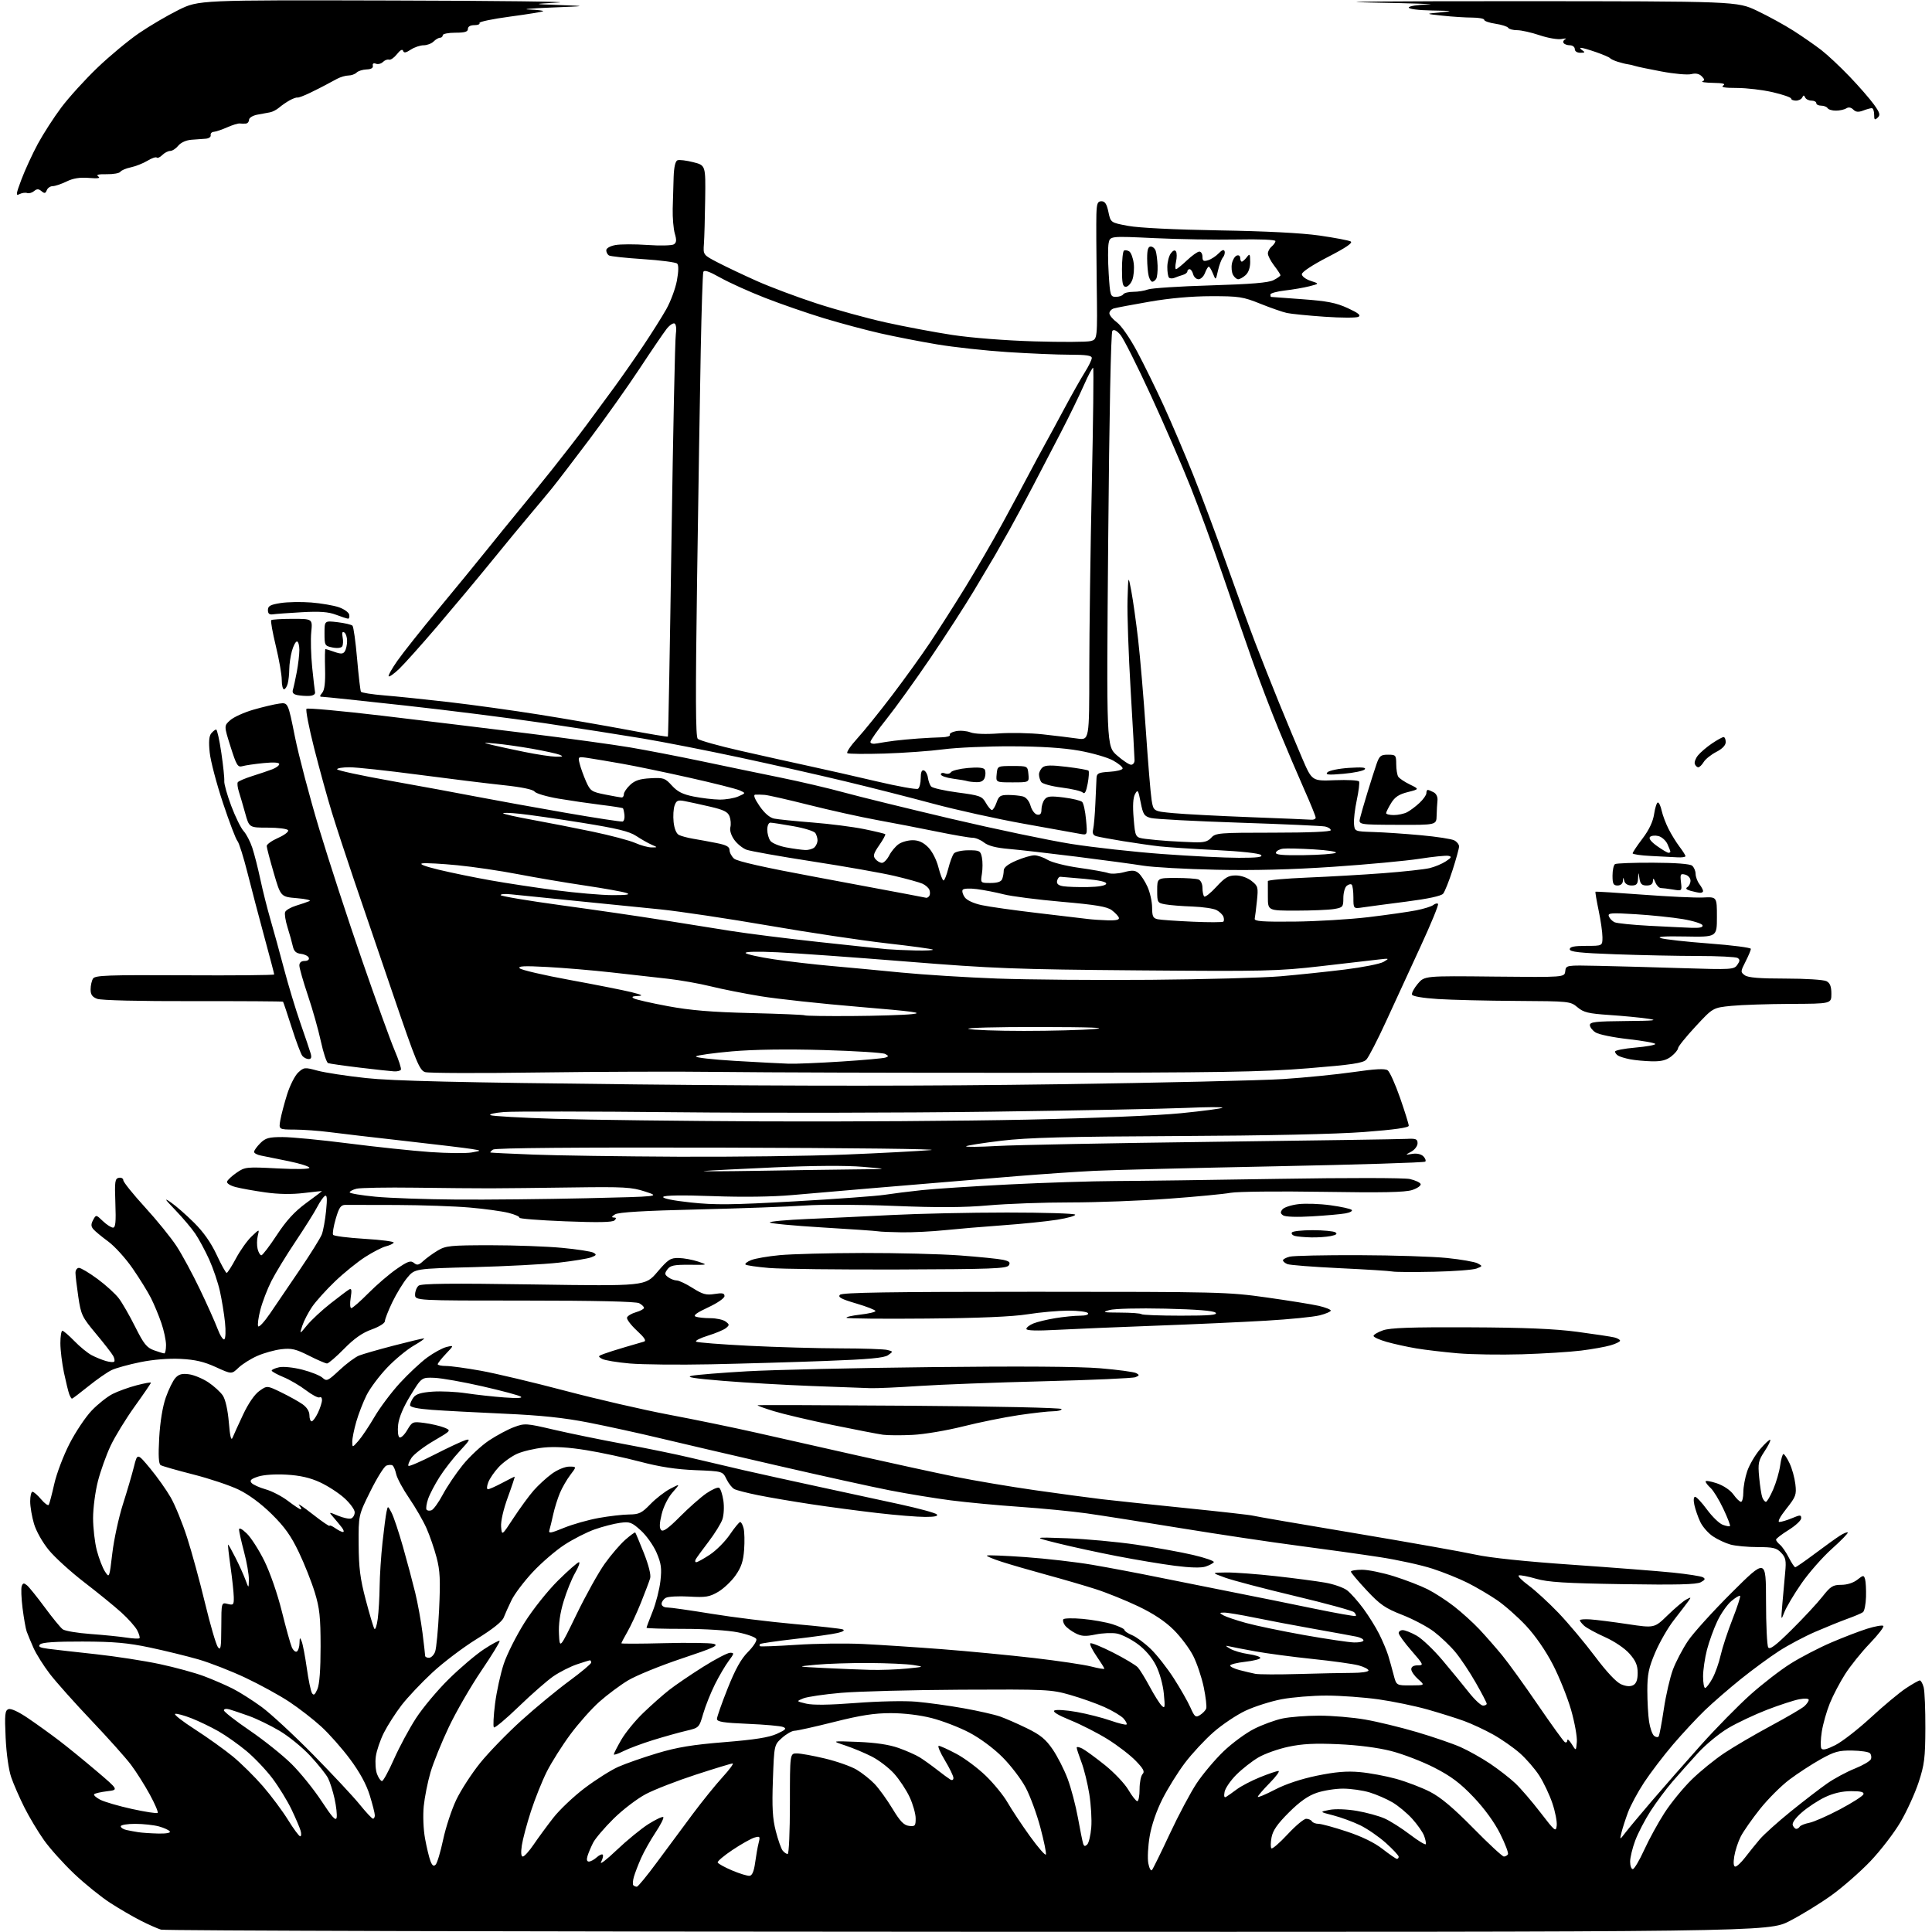 <?xml version="1.0" encoding="UTF-8" standalone="no"?>
<svg 
  version="1.1" 
  xmlns="http://www.w3.org/2000/svg" 
  xmlns:xlink="http://www.w3.org/1999/xlink" 
  xmlns:svg="http://www.w3.org/2000/svg"
  xmlns:rdf="http://www.w3.org/1999/02/22-rdf-syntax-ns#"
  xmlns:cc="http://creativecommons.org/ns#"
  xmlns:dc="http://purl.org/dc/elements/1.1/"
  viewBox="0 0 768 768"
  width="768"
  height="768"
>
<style>svg {background-color: white; }</style>"
<path stroke="none" fill="black" fill-rule="evenodd" d="M384.71,767.91C209.69,767.87 65.38,767.48 64.00,767.06C62.62,766.64 59.02,765.05 56.00,763.52C52.98,761.99 47.50,758.81 43.83,756.44C40.16,754.07 33.69,748.85 29.45,744.82C25.22,740.80 19.83,734.81 17.49,731.50C15.14,728.20 11.64,722.35 9.70,718.50C7.77,714.65 5.41,709.25 4.46,706.50C3.45,703.56 2.53,697.07 2.24,690.77C1.81,681.53 1.97,679.95 3.35,679.42C4.35,679.04 7.36,680.43 11.23,683.07C14.68,685.41 20.21,689.40 23.52,691.92C26.83,694.44 33.50,699.88 38.35,704.00C47.17,711.50 47.17,711.50 42.63,712.04C40.13,712.34 37.80,712.87 37.45,713.22C37.10,713.57 38.18,714.56 39.84,715.42C41.51,716.28 47.20,717.94 52.49,719.10C57.79,720.26 62.37,720.96 62.68,720.66C62.98,720.35 61.57,717.04 59.52,713.30C57.48,709.56 54.12,704.25 52.05,701.50C49.98,698.75 42.92,690.85 36.35,683.94C29.79,677.04 22.36,668.71 19.84,665.44C17.33,662.17 14.38,657.48 13.28,655.00C12.19,652.52 10.98,649.61 10.60,648.53C10.21,647.45 9.48,643.29 8.97,639.30C8.47,635.30 8.32,631.33 8.64,630.49C9.12,629.23 9.51,629.18 10.75,630.21C11.58,630.90 14.76,634.85 17.81,638.98C20.86,643.12 24.06,647.03 24.93,647.67C25.79,648.32 30.77,649.16 36.00,649.54C41.23,649.92 47.63,650.57 50.24,650.97C52.84,651.37 55.18,651.48 55.45,651.22C55.71,650.96 55.30,649.55 54.55,648.09C53.79,646.63 50.95,643.43 48.22,640.97C45.50,638.51 38.88,633.12 33.52,629.00C28.16,624.88 21.81,619.11 19.41,616.18C16.91,613.15 14.38,608.66 13.52,605.75C12.68,602.94 12.00,598.92 12.00,596.82C12.00,594.72 12.41,593.00 12.91,593.00C13.41,593.00 14.96,594.35 16.35,596.00C17.74,597.66 19.11,598.64 19.39,598.19C19.66,597.73 20.64,594.02 21.56,589.93C22.47,585.84 25.21,578.63 27.63,573.91C30.06,569.18 34.02,563.25 36.45,560.72C38.87,558.18 42.60,555.23 44.72,554.14C46.85,553.06 51.15,551.50 54.29,550.68C57.43,549.86 60.00,549.39 60.00,549.64C60.00,549.89 57.11,554.13 53.57,559.05C50.04,563.97 45.72,571.01 43.98,574.69C42.24,578.38 39.96,584.75 38.91,588.85C37.86,592.96 37.00,599.53 37.00,603.45C37.00,607.37 37.67,613.16 38.49,616.32C39.32,619.47 40.77,623.25 41.73,624.71C43.47,627.36 43.47,627.36 44.65,617.43C45.29,611.97 47.19,603.23 48.85,598.00C50.52,592.77 52.50,586.05 53.24,583.05C54.60,577.60 54.60,577.60 59.66,583.69C62.44,587.03 66.13,592.24 67.86,595.25C69.59,598.27 72.51,605.41 74.35,611.12C76.20,616.83 79.41,628.59 81.50,637.26C83.59,645.93 85.89,653.80 86.62,654.76C87.74,656.24 87.94,655.04 87.97,646.73C88.00,636.96 88.00,636.96 90.50,637.59C92.80,638.17 92.99,637.95 92.93,634.86C92.90,633.01 92.31,627.56 91.63,622.75C90.95,617.94 90.52,614.00 90.68,614.00C90.84,614.00 92.16,616.35 93.61,619.22C95.07,622.09 96.84,626.03 97.56,627.97C98.86,631.50 98.86,631.50 98.93,627.93C98.97,625.97 98.11,621.02 97.02,616.93C95.94,612.84 95.04,608.85 95.02,608.06C95.01,607.15 96.12,607.70 98.07,609.56C99.76,611.18 102.92,616.10 105.09,620.50C107.35,625.08 110.32,633.63 112.02,640.50C113.66,647.10 115.45,653.54 116.00,654.81C116.56,656.07 117.46,656.84 118.00,656.50C118.55,656.16 119.03,654.67 119.06,653.19C119.12,650.82 119.22,650.74 119.93,652.50C120.37,653.60 121.28,658.35 121.95,663.07C122.61,667.78 123.54,672.26 124.02,673.03C124.68,674.10 125.19,673.74 126.17,671.47C127.01,669.52 127.44,663.69 127.44,654.50C127.43,642.78 127.05,639.28 125.13,633.00C123.87,628.88 121.02,621.67 118.78,617.00C115.69,610.52 113.13,606.93 108.00,601.88C103.79,597.73 98.90,594.11 94.89,592.17C91.38,590.47 83.21,587.74 76.75,586.10C70.29,584.46 64.49,582.80 63.86,582.41C63.06,581.92 62.89,578.64 63.29,571.51C63.65,565.17 64.64,559.13 65.91,555.52C67.03,552.33 68.75,548.83 69.72,547.76C71.06,546.28 72.37,545.92 75.09,546.29C77.07,546.55 80.54,547.99 82.80,549.48C85.05,550.98 87.67,553.37 88.60,554.79C89.63,556.37 90.56,560.55 90.97,565.44C91.43,571.05 91.88,572.89 92.45,571.50C92.89,570.40 94.78,566.27 96.64,562.31C98.71,557.89 101.20,554.28 103.09,552.94C106.16,550.75 106.16,550.75 111.83,553.51C114.95,555.03 118.74,557.14 120.25,558.20C121.97,559.41 123.00,561.05 123.00,562.57C123.00,563.91 123.40,565.00 123.89,565.00C124.37,565.00 125.50,563.47 126.39,561.60C127.27,559.73 128.00,557.45 128.00,556.54C128.00,555.63 127.57,555.15 127.05,555.47C126.52,555.79 124.10,554.54 121.66,552.68C119.23,550.82 115.16,548.44 112.62,547.40C110.08,546.35 108.01,545.20 108.00,544.83C108.00,544.46 109.33,543.87 110.95,543.51C112.62,543.14 116.64,543.56 120.16,544.46C123.60,545.34 127.22,546.79 128.20,547.68C129.86,549.18 130.31,548.98 134.96,544.63C137.70,542.07 141.19,539.47 142.72,538.86C144.25,538.25 150.45,536.47 156.50,534.90C162.55,533.33 167.95,532.04 168.50,532.03C169.05,532.02 167.25,533.31 164.50,534.89C161.75,536.48 156.96,540.43 153.87,543.69C150.77,546.94 147.11,551.83 145.74,554.55C144.38,557.27 142.52,562.04 141.63,565.15C140.73,568.26 140.01,571.86 140.03,573.15C140.06,575.50 140.06,575.50 142.50,572.74C143.83,571.22 146.70,566.94 148.86,563.24C151.03,559.53 155.56,553.49 158.93,549.81C162.31,546.13 167.20,541.55 169.82,539.63C172.43,537.72 175.90,535.83 177.53,535.44C180.50,534.74 180.50,534.74 177.25,538.17C175.46,540.05 174.00,541.91 174.00,542.30C174.00,542.68 175.50,543.00 177.33,543.00C179.16,543.00 185.41,543.86 191.20,544.90C197.00,545.95 212.04,549.52 224.62,552.84C237.21,556.17 255.83,560.46 266.01,562.38C276.20,564.30 291.72,567.50 300.51,569.49C309.31,571.47 327.52,575.58 341.00,578.62C354.48,581.66 371.80,585.42 379.50,586.99C387.20,588.55 401.60,590.98 411.50,592.39C421.40,593.80 433.32,595.41 438.00,595.96C442.68,596.51 457.75,598.10 471.50,599.50C485.25,600.90 497.18,602.24 498.00,602.49C498.82,602.74 517.05,605.88 538.50,609.46C559.95,613.05 581.55,616.89 586.50,617.98C592.17,619.24 606.41,620.73 625.00,622.01C641.23,623.14 659.23,624.54 665.00,625.13C670.77,625.72 676.13,626.56 676.91,626.98C678.02,627.59 677.84,628.02 676.06,628.97C674.38,629.87 666.40,630.06 645.15,629.73C622.19,629.37 615.34,628.94 610.66,627.59C607.45,626.65 604.34,626.05 603.76,626.25C603.17,626.44 604.90,628.23 607.60,630.21C610.29,632.19 615.66,637.12 619.53,641.16C623.39,645.20 629.90,652.95 633.98,658.38C638.66,664.62 642.53,668.74 644.44,669.54C646.45,670.39 648.06,670.50 649.24,669.87C650.46,669.22 651.00,667.73 651.00,665.00C651.00,662.00 650.24,660.20 647.77,657.39C645.88,655.24 641.82,652.49 638.02,650.78C634.44,649.18 630.72,647.15 629.75,646.28C628.79,645.40 628.00,644.41 628.00,644.07C628.00,643.73 629.91,643.58 632.25,643.74C634.59,643.90 641.26,644.75 647.07,645.62C657.65,647.21 657.65,647.21 662.89,642.11C665.78,639.30 669.11,636.48 670.29,635.84C672.33,634.75 672.37,634.80 670.98,636.72C670.16,637.83 667.61,641.18 665.30,644.14C662.99,647.11 659.70,652.85 657.97,656.90C655.37,663.03 654.84,665.56 654.84,672.01C654.84,676.28 655.15,681.83 655.53,684.35C655.91,686.87 656.80,689.42 657.52,690.02C658.24,690.61 659.07,690.70 659.36,690.22C659.66,689.74 660.58,684.85 661.40,679.35C662.22,673.86 663.85,666.81 665.01,663.69C666.18,660.58 668.88,655.43 671.01,652.26C673.15,649.09 680.99,640.43 688.45,633.01C702.00,619.53 702.00,619.53 702.02,636.51C702.02,645.86 702.42,654.11 702.89,654.86C703.54,655.89 705.85,654.16 712.20,647.86C716.85,643.26 722.33,637.36 724.39,634.75C727.68,630.57 728.59,630.00 731.93,630.00C734.23,630.00 736.75,629.20 738.29,627.98C740.69,626.10 740.89,626.08 741.39,627.73C741.68,628.71 741.85,631.88 741.77,634.79C741.68,637.69 741.14,640.43 740.56,640.86C739.98,641.30 737.25,642.46 734.50,643.45C731.75,644.44 725.95,646.79 721.62,648.66C717.28,650.54 710.76,654.00 707.12,656.36C703.48,658.71 696.67,663.71 692.00,667.46C687.33,671.22 680.88,676.81 677.68,679.89C674.48,682.98 668.79,689.10 665.03,693.50C661.27,697.91 656.13,704.66 653.59,708.50C651.05,712.35 648.15,717.75 647.13,720.50C646.11,723.25 644.96,726.84 644.56,728.48C643.84,731.47 643.84,731.47 646.14,728.48C647.40,726.84 652.17,721.13 656.73,715.80C661.30,710.46 669.98,700.56 676.03,693.80C682.09,687.03 690.97,677.99 695.77,673.69C700.57,669.40 707.78,663.82 711.80,661.31C715.81,658.79 723.01,655.05 727.80,652.99C732.58,650.93 739.08,648.43 742.24,647.44C745.39,646.45 748.28,645.95 748.65,646.32C749.02,646.69 746.61,649.82 743.29,653.28C739.97,656.73 735.56,662.21 733.49,665.45C731.42,668.69 728.67,673.92 727.39,677.08C726.11,680.24 724.66,685.32 724.19,688.36C723.71,691.41 723.64,694.41 724.02,695.04C724.51,695.83 726.19,695.43 729.61,693.69C732.30,692.33 738.63,687.40 743.68,682.75C748.73,678.09 754.99,672.87 757.60,671.14C760.21,669.41 762.71,668.00 763.15,668.00C763.60,668.00 764.29,669.24 764.69,670.75C765.09,672.26 765.39,679.58 765.36,687.00C765.32,698.80 764.98,701.51 762.68,708.50C761.23,712.90 757.98,720.03 755.45,724.34C752.91,728.66 747.53,735.65 743.49,739.89C739.44,744.12 732.49,750.21 728.04,753.41C723.59,756.62 716.11,761.21 711.43,763.62C702.92,768.00 702.92,768.00 384.71,767.91zM253.16,750.00C253.61,750.00 257.22,745.61 261.17,740.25C265.12,734.89 271.47,726.32 275.29,721.21C279.10,716.10 284.47,709.46 287.21,706.46C289.96,703.46 291.76,701.00 291.23,701.00C290.70,701.00 284.13,703.00 276.64,705.44C269.15,707.88 260.20,711.35 256.76,713.16C253.32,714.97 247.53,719.38 243.90,722.97C240.27,726.56 236.62,730.85 235.78,732.50C234.94,734.15 233.94,736.51 233.56,737.75C233.10,739.25 233.28,740.00 234.10,740.00C234.79,740.00 236.17,739.25 237.18,738.34C238.19,737.43 239.27,736.94 239.59,737.25C239.90,737.57 239.61,738.88 238.94,740.16C238.28,741.45 241.05,739.33 245.11,735.46C249.18,731.59 254.88,726.92 257.79,725.08C260.70,723.25 263.34,722.01 263.66,722.33C263.99,722.65 262.59,725.42 260.56,728.47C258.54,731.53 255.95,736.11 254.83,738.66C253.70,741.21 252.42,744.55 251.98,746.07C251.54,747.60 251.44,749.11 251.76,749.42C252.07,749.74 252.70,750.00 253.16,750.00zM298.00,745.66C299.00,745.54 299.72,743.82 300.17,740.49C300.54,737.75 301.16,734.21 301.56,732.64C302.23,729.98 302.11,729.83 299.89,730.47C298.57,730.86 294.69,733.04 291.25,735.33C287.81,737.62 285.13,739.88 285.29,740.36C285.45,740.84 288.04,742.27 291.04,743.54C294.04,744.81 297.18,745.77 298.00,745.66zM457.92,743.38C458.34,742.90 461.53,736.42 464.99,729.00C468.46,721.58 473.28,712.50 475.72,708.84C478.16,705.17 482.95,699.49 486.36,696.21C489.78,692.93 495.26,688.90 498.54,687.25C501.82,685.60 506.88,683.74 509.80,683.13C512.71,682.51 519.29,682.00 524.42,682.00C529.54,682.00 537.73,682.69 542.62,683.54C547.50,684.38 556.77,686.63 563.21,688.53C569.65,690.43 577.48,693.12 580.60,694.50C583.72,695.88 589.02,698.86 592.39,701.12C595.75,703.39 600.23,706.87 602.35,708.87C604.47,710.87 608.97,716.10 612.35,720.50C618.14,728.03 618.52,728.34 618.82,725.69C619.00,724.15 618.22,720.15 617.09,716.81C615.97,713.48 613.63,708.55 611.91,705.86C610.18,703.17 606.69,699.14 604.15,696.90C601.61,694.67 596.83,691.33 593.52,689.49C590.21,687.64 585.02,685.23 582.00,684.12C578.98,683.02 572.45,680.97 567.50,679.56C562.55,678.16 553.77,676.34 548.00,675.52C542.23,674.71 532.93,674.03 527.34,674.02C521.75,674.01 513.69,674.67 509.42,675.48C505.16,676.30 498.74,678.34 495.16,680.01C491.59,681.68 485.83,685.54 482.38,688.57C478.92,691.60 473.81,697.10 471.02,700.79C468.23,704.48 464.21,710.94 462.08,715.15C459.70,719.86 457.75,725.56 457.01,729.96C456.34,733.90 456.10,738.72 456.47,740.69C456.84,742.65 457.49,743.86 457.92,743.38zM649.06,743.00C649.64,743.00 651.68,739.57 653.59,735.38C655.50,731.19 659.13,724.55 661.67,720.63C664.20,716.71 669.04,710.79 672.42,707.47C675.80,704.15 681.70,699.36 685.53,696.82C689.36,694.27 697.67,689.41 704.00,686.01C710.33,682.61 716.29,679.12 717.25,678.26C718.21,677.40 719.00,676.26 719.00,675.73C719.00,675.17 717.46,675.07 715.25,675.48C713.19,675.86 707.45,677.73 702.50,679.63C697.55,681.54 690.58,684.83 687.00,686.94C683.42,689.06 678.02,693.50 675.00,696.81C671.98,700.12 667.42,705.23 664.89,708.16C662.35,711.10 658.43,716.36 656.17,719.85C653.91,723.35 651.15,728.65 650.03,731.64C648.91,734.63 648.00,738.41 648.00,740.04C648.00,741.67 648.48,743.00 649.06,743.00zM173.18,741.22C173.78,740.62 175.12,736.16 176.15,731.31C177.18,726.46 179.52,719.35 181.35,715.50C183.18,711.65 187.46,705.05 190.85,700.83C194.25,696.62 201.63,689.01 207.26,683.92C212.89,678.83 221.44,671.78 226.25,668.24C231.06,664.70 235.00,661.40 235.00,660.91C235.00,660.41 234.79,660.00 234.53,660.00C234.28,660.00 231.92,660.73 229.28,661.62C226.65,662.52 222.47,664.64 220.00,666.33C217.53,668.03 211.33,673.45 206.24,678.37C201.15,683.29 196.69,687.02 196.33,686.66C195.97,686.30 196.18,682.07 196.79,677.26C197.40,672.44 198.96,665.31 200.26,661.40C201.56,657.50 205.30,650.09 208.56,644.93C211.89,639.67 217.74,632.34 221.85,628.27C225.90,624.27 229.63,621.00 230.14,621.00C230.66,621.00 229.98,622.91 228.62,625.25C227.27,627.59 225.20,632.70 224.03,636.61C222.61,641.32 221.99,645.70 222.20,649.61C222.50,655.50 222.50,655.50 229.21,641.68C232.90,634.09 237.93,625.04 240.40,621.59C242.86,618.14 246.53,613.87 248.54,612.10C250.56,610.33 252.35,609.02 252.52,609.19C252.69,609.36 254.23,613.04 255.95,617.36C257.84,622.14 258.83,626.06 258.45,627.36C258.11,628.54 256.48,632.88 254.82,637.00C253.17,641.12 250.73,646.38 249.40,648.68C248.08,650.98 247.00,653.03 247.00,653.24C247.00,653.45 254.62,653.43 263.93,653.19C273.24,652.95 282.11,653.06 283.63,653.44C285.97,654.03 283.94,654.97 270.91,659.32C262.39,662.17 252.81,666.08 249.63,668.00C246.45,669.92 241.33,673.75 238.24,676.50C235.15,679.24 229.97,685.08 226.72,689.46C223.47,693.85 219.27,700.49 217.38,704.23C215.50,707.97 212.65,715.09 211.04,720.05C209.43,725.01 207.81,731.08 207.44,733.54C207.01,736.45 207.14,738.00 207.84,738.00C208.42,738.00 210.36,735.86 212.13,733.25C213.90,730.64 217.40,725.87 219.90,722.66C222.39,719.45 228.05,714.09 232.47,710.75C236.89,707.42 242.87,703.64 245.77,702.35C248.67,701.06 255.65,698.62 261.27,696.93C269.18,694.56 275.25,693.56 288.00,692.53C300.06,691.55 305.66,690.67 308.81,689.23C312.36,687.61 312.80,687.13 311.31,686.51C310.32,686.10 303.99,685.53 297.25,685.25C287.51,684.84 285.00,684.44 285.00,683.29C285.00,682.51 286.91,677.06 289.25,671.19C292.31,663.51 294.57,659.44 297.33,656.68C299.43,654.57 300.93,652.26 300.66,651.55C300.38,650.84 297.09,649.64 293.33,648.88C289.37,648.08 280.31,647.50 271.75,647.50C263.64,647.50 257.00,647.31 257.00,647.08C257.00,646.85 258.09,643.92 259.43,640.58C260.76,637.24 262.16,631.77 262.53,628.44C263.10,623.39 262.84,621.51 260.99,617.19C259.76,614.35 256.95,610.38 254.75,608.39C251.08,605.08 250.36,604.82 246.42,605.36C244.04,605.68 239.54,606.85 236.41,607.95C233.28,609.05 227.87,611.80 224.39,614.07C220.90,616.34 215.23,621.22 211.78,624.92C208.32,628.62 204.53,633.64 203.35,636.07C202.16,638.51 200.76,641.62 200.23,643.00C199.61,644.61 195.79,647.65 189.54,651.50C184.19,654.80 176.24,660.81 171.88,664.86C167.51,668.91 161.99,674.76 159.61,677.86C157.23,680.96 154.08,685.87 152.62,688.76C151.16,691.65 149.70,695.92 149.39,698.26C149.08,700.59 149.30,703.74 149.89,705.25C150.47,706.76 151.35,708.00 151.85,708.00C152.34,708.00 154.49,704.07 156.62,699.26C158.75,694.46 162.69,687.14 165.37,683.01C168.05,678.88 173.90,671.89 178.37,667.49C182.84,663.08 189.12,657.75 192.32,655.64C195.52,653.53 198.35,652.01 198.60,652.27C198.86,652.53 195.60,657.86 191.36,664.12C187.12,670.38 181.30,680.45 178.43,686.50C175.55,692.55 172.28,700.65 171.14,704.50C170.01,708.35 168.80,714.42 168.44,718.00C168.08,721.69 168.30,727.24 168.96,730.85C169.60,734.34 170.56,738.35 171.10,739.76C171.81,741.63 172.37,742.03 173.18,741.22zM689.83,742.00C690.43,742.00 692.17,740.37 693.71,738.37C695.24,736.37 697.85,733.14 699.50,731.19C701.15,729.24 706.71,724.24 711.86,720.08C717.01,715.91 723.54,710.89 726.36,708.93C729.19,706.96 734.13,704.31 737.34,703.03C740.55,701.74 743.42,700.06 743.72,699.28C744.02,698.50 743.84,697.44 743.31,696.91C742.79,696.39 739.60,695.92 736.22,695.87C730.94,695.80 729.17,696.29 723.67,699.37C720.15,701.34 714.59,704.96 711.32,707.42C708.05,709.88 702.79,715.13 699.63,719.10C696.47,723.07 693.02,728.00 691.97,730.06C690.91,732.13 689.76,735.66 689.40,737.91C688.97,740.59 689.12,742.00 689.83,742.00zM555.25,738.92C555.66,738.96 556.00,738.59 556.00,738.09C556.00,737.59 553.72,735.14 550.94,732.64C548.16,730.14 543.55,726.96 540.69,725.57C537.84,724.19 533.02,722.42 530.00,721.64C524.50,720.23 524.50,720.23 528.50,719.45C530.84,719.00 535.37,719.17 539.41,719.86C543.21,720.52 548.16,721.87 550.41,722.88C552.66,723.88 557.20,726.76 560.50,729.28C563.80,731.79 566.63,733.50 566.78,733.08C566.94,732.65 566.62,731.13 566.08,729.70C565.53,728.27 563.42,725.26 561.38,723.00C559.34,720.74 555.79,717.79 553.50,716.45C551.21,715.10 547.12,713.33 544.42,712.51C541.71,711.69 536.99,711.02 533.93,711.01C530.86,711.00 526.14,711.75 523.43,712.67C519.96,713.85 516.67,716.17 512.33,720.50C507.79,725.03 505.97,727.65 505.46,730.38C505.07,732.42 505.05,734.39 505.41,734.74C505.77,735.10 508.65,732.61 511.82,729.20C514.98,725.79 518.31,723.00 519.23,723.00C520.14,723.00 521.16,723.45 521.50,724.00C521.84,724.55 523.02,725.00 524.13,725.00C525.24,725.00 530.31,726.38 535.39,728.07C541.38,730.05 546.38,732.49 549.57,734.99C552.28,737.10 554.84,738.87 555.25,738.92zM415.77,737.18C415.97,736.59 414.97,731.75 413.55,726.42C412.14,721.10 409.52,713.98 407.74,710.62C405.96,707.25 401.80,701.80 398.50,698.50C394.97,694.96 389.54,690.94 385.30,688.72C381.34,686.64 374.63,684.06 370.39,682.97C365.65,681.76 359.37,681.00 354.07,681.00C347.55,681.00 342.10,681.85 331.57,684.50C323.93,686.42 316.85,688.00 315.85,688.00C314.85,688.00 312.62,689.26 310.89,690.81C307.74,693.62 307.74,693.62 307.24,707.56C306.85,718.52 307.10,722.88 308.40,727.93C309.31,731.46 310.54,734.95 311.15,735.68C311.75,736.40 312.64,737.00 313.12,737.00C313.61,737.00 314.00,728.00 314.00,717.00C314.00,697.00 314.00,697.00 316.75,697.01C318.26,697.01 323.32,697.93 327.98,699.05C332.64,700.16 338.27,702.15 340.48,703.45C342.69,704.76 345.93,707.33 347.68,709.16C349.43,711.00 352.62,715.42 354.78,719.00C357.82,724.03 359.30,725.57 361.35,725.82C363.75,726.10 364.00,725.82 363.99,722.82C363.98,720.99 362.90,717.19 361.59,714.36C360.27,711.53 357.49,707.34 355.41,705.03C353.33,702.73 349.35,699.68 346.56,698.26C343.78,696.84 339.02,694.85 336.00,693.85C330.50,692.02 330.50,692.02 341.00,692.43C348.01,692.71 353.38,693.50 357.15,694.83C360.26,695.93 364.08,697.62 365.65,698.60C367.22,699.58 370.30,701.79 372.50,703.51C374.70,705.23 377.06,706.97 377.75,707.38C378.50,707.82 379.00,707.57 379.00,706.75C379.00,706.00 377.46,702.82 375.57,699.69C373.69,696.56 372.61,694.00 373.18,694.00C373.75,694.00 376.90,695.43 380.18,697.18C383.46,698.92 388.73,702.86 391.90,705.93C395.06,708.99 398.94,713.75 400.51,716.50C402.09,719.25 406.08,725.27 409.39,729.88C412.71,734.48 415.58,737.77 415.77,737.18zM597.81,738.00C598.40,738.00 599.13,737.60 599.43,737.11C599.73,736.62 598.34,732.96 596.35,728.97C594.06,724.39 590.15,719.01 585.80,714.42C580.46,708.81 576.89,706.12 570.19,702.68C565.41,700.23 557.67,697.25 553.00,696.06C547.69,694.71 539.81,693.69 532.00,693.35C522.67,692.93 517.64,693.19 512.14,694.37C508.09,695.23 502.73,697.14 500.23,698.61C497.72,700.08 493.79,703.16 491.48,705.46C489.18,707.76 487.07,710.84 486.79,712.29C486.46,714.06 486.66,714.72 487.39,714.29C488.00,713.93 489.90,712.59 491.61,711.31C493.33,710.02 497.48,707.85 500.84,706.49C504.21,705.12 507.51,704.00 508.19,704.00C508.87,704.00 507.30,706.15 504.71,708.78C502.12,711.42 500.00,713.88 500.00,714.26C500.00,714.64 503.04,713.37 506.75,711.44C511.02,709.21 517.17,707.17 523.50,705.86C530.87,704.35 535.34,703.97 540.50,704.43C544.35,704.77 550.88,705.98 555.00,707.12C559.12,708.27 565.20,710.59 568.50,712.29C572.74,714.47 577.76,718.70 585.62,726.69C591.73,732.91 597.22,738.00 597.81,738.00zM432.20,733.20C432.82,732.58 433.54,729.55 433.79,726.48C434.05,723.41 433.70,717.43 433.02,713.20C432.34,708.96 430.94,703.25 429.89,700.50C428.85,697.75 428.00,695.15 428.00,694.71C428.00,694.28 429.01,694.46 430.25,695.10C431.49,695.74 435.52,698.69 439.22,701.65C442.91,704.61 447.12,709.05 448.56,711.52C450.01,713.98 451.60,716.00 452.10,716.00C452.59,716.00 453.00,713.84 453.00,711.20C453.00,708.56 453.54,705.86 454.20,705.20C455.14,704.26 454.53,703.10 451.45,699.93C449.28,697.69 444.31,693.87 440.41,691.43C436.51,688.99 429.83,685.57 425.57,683.84C420.57,681.80 418.29,680.42 419.16,679.94C419.90,679.53 423.88,679.79 428.00,680.53C432.12,681.27 438.16,682.80 441.41,683.94C444.67,685.07 447.55,685.78 447.82,685.51C448.10,685.24 447.55,684.16 446.61,683.12C445.67,682.08 442.25,680.04 439.03,678.59C435.80,677.14 429.63,674.96 425.33,673.73C417.83,671.59 416.00,671.51 382.00,671.68C362.48,671.79 341.02,672.35 334.33,672.93C327.64,673.51 320.89,674.50 319.33,675.13C316.50,676.28 316.50,676.28 320.50,677.23C323.14,677.86 329.84,677.77 340.23,676.96C349.16,676.27 359.53,676.05 364.23,676.45C368.78,676.85 377.25,678.02 383.06,679.06C388.87,680.10 395.40,681.58 397.56,682.35C399.73,683.11 404.53,685.21 408.23,687.02C413.56,689.62 415.69,691.36 418.45,695.40C420.37,698.21 423.05,703.48 424.41,707.12C425.78,710.77 427.61,717.74 428.50,722.62C429.38,727.51 430.32,732.14 430.58,732.92C430.94,733.97 431.35,734.05 432.20,733.20zM119.32,729.96C119.77,729.98 119.85,728.99 119.50,727.75C119.15,726.51 117.52,722.71 115.89,719.30C114.26,715.88 110.84,710.33 108.31,706.95C105.77,703.58 101.11,698.67 97.96,696.05C94.81,693.43 89.82,689.90 86.87,688.22C83.91,686.53 79.08,684.20 76.12,683.04C73.15,681.88 70.23,681.09 69.62,681.29C69.00,681.50 72.55,684.28 77.50,687.46C82.45,690.65 89.20,695.48 92.50,698.18C95.80,700.89 101.21,706.24 104.52,710.06C107.83,713.89 112.33,719.93 114.52,723.48C116.71,727.02 118.87,729.94 119.32,729.96zM62.81,728.86C65.99,728.95 67.88,728.61 67.52,728.04C67.20,727.51 65.26,726.61 63.21,726.04C61.17,725.48 56.91,725.01 53.75,725.01C50.59,725.00 48.00,725.44 48.00,725.98C48.00,726.52 49.01,727.18 50.25,727.45C51.49,727.72 53.62,728.12 55.00,728.33C56.38,728.55 59.89,728.79 62.81,728.86zM714.05,727.00C714.51,727.00 715.13,726.60 715.43,726.11C715.73,725.63 717.45,724.94 719.24,724.59C721.03,724.24 726.51,721.83 731.42,719.23C736.32,716.63 740.52,713.94 740.75,713.25C741.05,712.35 739.66,712.00 735.83,712.01C732.31,712.02 728.80,712.82 725.50,714.39C722.75,715.69 718.61,718.41 716.30,720.42C713.69,722.69 712.31,724.63 712.65,725.54C712.96,726.34 713.59,727.00 714.05,727.00zM133.82,722.54C134.04,721.47 133.67,718.09 133.00,715.04C132.32,711.99 131.15,708.29 130.39,706.82C129.64,705.34 126.47,701.38 123.36,698.02C120.25,694.66 114.73,690.16 111.10,688.02C107.47,685.87 102.03,683.23 99.00,682.14C95.97,681.06 92.49,679.88 91.25,679.52C89.96,679.14 89.00,679.30 89.00,679.88C89.00,680.44 93.61,684.05 99.25,687.89C104.89,691.74 112.37,697.72 115.88,701.19C119.39,704.66 124.77,711.33 127.84,716.00C132.03,722.39 133.51,724.01 133.82,722.54zM148.25,722.95C148.66,722.98 149.00,722.37 149.00,721.61C149.00,720.84 148.09,717.26 146.98,713.66C145.63,709.29 143.02,704.51 139.16,699.31C135.97,695.01 130.81,689.18 127.69,686.34C124.58,683.49 118.89,679.08 115.05,676.53C111.21,673.98 103.38,669.68 97.64,666.97C91.90,664.26 83.44,660.96 78.85,659.63C74.26,658.31 65.55,656.18 59.50,654.90C50.76,653.06 45.27,652.57 32.80,652.54C22.10,652.51 16.73,652.87 15.93,653.67C15.04,654.57 15.79,654.98 19.13,655.42C21.53,655.73 30.02,656.70 38.00,657.56C45.98,658.43 57.49,660.21 63.59,661.52C69.69,662.82 77.58,664.99 81.12,666.32C84.67,667.66 89.80,669.88 92.54,671.27C95.27,672.65 100.42,675.93 104.00,678.54C107.58,681.16 116.80,689.70 124.50,697.52C132.20,705.35 140.53,714.26 143.00,717.33C145.47,720.39 147.84,722.92 148.25,722.95zM247.75,696.14C245.69,697.18 244.00,697.75 244.00,697.39C244.00,697.04 245.33,694.44 246.95,691.62C248.57,688.80 252.50,683.98 255.70,680.91C258.89,677.84 263.52,673.73 266.00,671.79C268.48,669.85 274.53,665.73 279.45,662.63C284.37,659.54 289.23,657.00 290.25,657.00C291.93,657.00 291.88,657.29 289.66,660.25C288.32,662.04 285.86,666.22 284.20,669.55C282.53,672.88 280.44,678.13 279.54,681.21C277.91,686.81 277.90,686.82 272.70,688.04C269.84,688.71 263.90,690.38 259.50,691.74C255.10,693.11 249.81,695.09 247.75,696.14zM626.82,692.45C626.99,690.45 625.96,684.73 624.54,679.75C623.11,674.77 619.85,666.65 617.29,661.69C614.41,656.13 610.32,650.21 606.60,646.23C603.28,642.68 598.07,638.09 595.03,636.03C591.99,633.96 586.78,630.90 583.46,629.23C580.13,627.55 573.84,625.01 569.47,623.59C565.11,622.16 555.68,620.09 548.52,618.99C541.36,617.89 526.73,615.84 516.00,614.44C505.27,613.04 484.35,609.91 469.50,607.49C454.65,605.06 437.77,602.41 432.00,601.59C426.23,600.78 414.30,599.61 405.50,599.00C396.70,598.40 384.32,597.23 378.00,596.42C371.68,595.60 360.79,593.82 353.80,592.46C346.82,591.10 326.57,586.64 308.80,582.54C291.04,578.45 269.98,573.54 262.00,571.63C254.03,569.72 241.43,566.96 234.00,565.50C224.13,563.57 215.12,562.62 200.50,561.97C189.50,561.48 176.56,560.79 171.75,560.44C165.96,560.01 163.00,559.38 163.00,558.58C163.00,557.92 163.61,556.54 164.37,555.51C165.37,554.15 167.39,553.53 171.94,553.20C175.35,552.95 181.38,553.24 185.32,553.84C189.27,554.43 196.10,555.19 200.50,555.51C205.68,555.89 207.97,555.77 207.00,555.16C206.18,554.64 199.29,552.80 191.70,551.07C184.11,549.34 175.58,547.83 172.75,547.71C167.59,547.50 167.59,547.50 163.18,554.70C160.35,559.31 158.59,563.49 158.27,566.32C157.99,568.80 158.22,571.01 158.79,571.37C159.35,571.71 160.73,570.43 161.86,568.51C163.86,565.12 164.04,565.04 168.71,565.65C171.34,565.99 174.84,566.81 176.49,567.45C179.47,568.64 179.47,568.64 172.38,572.78C168.47,575.06 164.51,578.11 163.56,579.55C162.61,580.99 162.08,582.41 162.37,582.70C162.66,583.00 167.31,580.99 172.70,578.24C178.09,575.49 183.62,572.90 185.00,572.48C187.14,571.83 186.82,572.45 182.80,576.77C180.21,579.54 176.57,584.22 174.71,587.16C172.84,590.10 170.80,594.01 170.17,595.86C169.54,597.72 169.26,599.61 169.54,600.07C169.83,600.53 170.72,600.66 171.53,600.35C172.34,600.04 174.37,597.22 176.04,594.08C177.71,590.94 181.28,585.65 183.97,582.33C186.66,579.01 191.36,574.63 194.41,572.60C197.46,570.58 201.94,568.18 204.36,567.29C208.59,565.72 209.18,565.76 220.13,568.32C226.38,569.78 238.93,572.35 248.00,574.03C257.07,575.70 269.00,578.15 274.50,579.47C280.00,580.79 289.50,583.02 295.60,584.42C301.71,585.82 315.21,588.79 325.60,591.03C336.00,593.26 350.54,596.41 357.93,598.03C365.32,599.64 371.82,601.42 372.38,601.98C373.07,602.67 371.59,603.00 367.80,603.00C364.71,603.00 356.18,602.31 348.85,601.46C341.51,600.61 329.65,599.04 322.50,597.96C315.35,596.88 305.90,595.28 301.50,594.39C297.10,593.51 292.78,592.40 291.90,591.93C291.01,591.47 289.61,589.68 288.78,587.97C287.27,584.84 287.27,584.84 276.41,584.41C268.76,584.10 262.29,583.11 254.52,581.06C248.46,579.46 238.81,577.39 233.07,576.46C226.08,575.32 220.48,574.98 216.10,575.43C212.50,575.80 207.75,576.92 205.53,577.92C203.31,578.93 200.07,581.27 198.31,583.12C196.56,584.98 194.66,587.74 194.09,589.25C193.48,590.85 193.44,592.00 193.97,592.00C194.48,592.00 197.01,590.88 199.60,589.50C202.18,588.12 204.42,587.00 204.58,587.00C204.73,587.00 203.52,590.68 201.88,595.17C200.09,600.07 199.02,604.76 199.20,606.92C199.50,610.50 199.50,610.50 204.14,603.41C206.70,599.51 210.30,594.59 212.14,592.48C213.99,590.38 217.26,587.38 219.40,585.83C221.60,584.23 224.60,583.00 226.27,583.00C229.24,583.00 229.24,583.00 226.71,586.31C225.32,588.14 223.44,591.39 222.54,593.56C221.64,595.72 220.46,599.51 219.91,601.99C219.37,604.47 218.69,607.27 218.41,608.20C217.97,609.67 218.77,609.55 224.20,607.33C227.66,605.92 233.88,604.16 238.00,603.42C242.12,602.68 247.55,602.05 250.05,602.03C254.03,602.00 255.08,601.50 258.55,597.92C260.72,595.67 264.29,592.91 266.47,591.78C270.44,589.73 270.44,589.73 267.35,593.26C265.53,595.33 263.74,598.92 263.01,601.97C262.11,605.69 262.07,607.47 262.84,608.24C263.62,609.02 265.72,607.51 270.28,602.91C273.78,599.39 278.50,595.22 280.76,593.65C283.03,592.09 285.33,591.09 285.88,591.43C286.43,591.77 287.18,594.05 287.55,596.49C287.92,598.96 287.74,602.29 287.16,603.98C286.57,605.66 284.13,609.61 281.72,612.77C279.32,615.92 277.02,619.06 276.62,619.75C276.21,620.44 276.28,621.00 276.77,621.00C277.26,621.00 279.71,619.64 282.22,617.98C284.73,616.32 288.29,612.73 290.14,610.00C291.99,607.28 293.83,605.04 294.23,605.03C294.63,605.01 295.25,606.14 295.60,607.54C295.95,608.93 296.04,612.76 295.80,616.04C295.47,620.60 294.67,623.01 292.39,626.25C290.76,628.58 287.64,631.52 285.46,632.80C282.01,634.81 280.52,635.05 273.93,634.66C269.77,634.42 265.61,634.64 264.68,635.16C263.76,635.68 263.00,636.75 263.00,637.55C263.00,638.39 263.96,639.00 265.28,639.00C266.54,639.00 274.43,640.13 282.83,641.50C291.22,642.88 306.05,644.71 315.79,645.58C325.53,646.44 334.18,647.40 335.00,647.71C335.95,648.07 335.22,648.59 333.00,649.12C331.07,649.59 323.45,650.66 316.05,651.51C308.66,652.36 302.40,653.27 302.14,653.53C301.88,653.79 301.85,654.18 302.08,654.39C302.31,654.60 308.80,654.36 316.50,653.85C324.20,653.33 336.12,653.18 343.00,653.51C349.88,653.85 364.05,654.78 374.50,655.58C384.95,656.39 401.38,657.97 411.00,659.08C420.62,660.20 430.86,661.72 433.75,662.46C436.64,663.20 439.00,663.60 439.00,663.34C439.00,663.07 437.61,660.84 435.90,658.36C434.20,655.88 433.08,653.59 433.42,653.25C433.75,652.92 437.81,654.56 442.44,656.91C447.06,659.26 451.52,661.92 452.33,662.84C453.15,663.75 455.27,667.20 457.04,670.50C458.81,673.80 460.93,677.17 461.75,678.00C463.08,679.33 463.18,678.80 462.64,673.25C462.28,669.60 460.97,664.91 459.50,661.99C457.91,658.86 455.20,655.70 452.23,653.52C449.63,651.61 445.94,649.74 444.03,649.37C442.12,649.00 438.30,649.16 435.53,649.73C431.46,650.57 429.93,650.48 427.50,649.23C425.85,648.39 423.98,646.98 423.34,646.11C422.70,645.24 422.40,644.16 422.68,643.71C422.96,643.26 426.40,643.18 430.34,643.53C434.28,643.88 439.64,644.84 442.25,645.66C444.86,646.49 447.00,647.52 447.00,647.96C447.00,648.40 448.38,649.33 450.06,650.02C451.74,650.72 455.09,653.21 457.51,655.56C459.93,657.91 464.03,663.14 466.61,667.17C469.20,671.20 472.17,676.41 473.20,678.73C474.89,682.54 475.28,682.84 477.02,681.76C478.09,681.09 479.19,679.94 479.48,679.20C479.76,678.46 479.32,674.63 478.51,670.70C477.69,666.78 475.81,661.17 474.33,658.26C472.86,655.34 469.37,650.68 466.58,647.91C463.17,644.52 458.54,641.44 452.50,638.55C447.55,636.19 439.90,633.10 435.50,631.69C431.10,630.28 422.32,627.72 416.00,626.00C409.68,624.28 401.66,621.95 398.19,620.83C394.71,619.71 392.07,618.60 392.31,618.36C392.55,618.12 399.43,618.39 407.59,618.97C415.76,619.55 427.73,620.93 434.19,622.03C440.65,623.13 452.58,625.39 460.72,627.05C468.85,628.70 482.25,631.38 490.50,633.01C498.75,634.63 512.92,637.50 522.00,639.38C531.08,641.26 538.70,642.61 538.93,642.38C539.17,642.15 538.88,641.48 538.28,640.88C537.68,640.28 527.13,637.39 514.84,634.46C502.55,631.53 490.02,628.24 487.00,627.14C481.50,625.15 481.50,625.15 487.50,625.08C490.80,625.05 499.57,625.70 507.00,626.53C514.42,627.35 523.31,628.52 526.74,629.12C530.18,629.71 534.14,631.11 535.55,632.22C536.95,633.32 539.83,636.56 541.93,639.41C544.03,642.25 546.87,646.81 548.24,649.54C549.61,652.27 551.21,656.08 551.81,658.00C552.40,659.92 553.38,663.41 553.98,665.75C555.08,670.00 555.08,670.00 560.79,669.97C566.50,669.94 566.50,669.94 563.75,667.52C562.24,666.19 561.00,664.40 561.00,663.55C561.00,662.55 561.92,662.00 563.57,662.00C566.04,662.00 565.95,661.78 561.07,656.17C558.28,652.97 556.00,649.82 556.00,649.17C556.00,648.53 556.73,648.00 557.61,648.00C558.50,648.00 560.98,648.98 563.11,650.18C565.25,651.38 569.87,655.77 573.38,659.93C576.89,664.09 581.62,669.86 583.90,672.75C586.18,675.64 588.71,678.00 589.52,678.00C590.34,678.00 591.00,677.66 590.99,677.25C590.99,676.84 589.01,673.04 586.59,668.81C584.18,664.58 580.53,659.12 578.49,656.68C576.45,654.24 572.65,650.62 570.05,648.64C567.45,646.65 561.76,643.64 557.41,641.94C550.63,639.29 548.61,637.89 543.26,632.17C539.83,628.50 537.01,625.16 537.01,624.75C537.00,624.34 539.00,624.00 541.45,624.00C543.89,624.00 549.63,625.18 554.20,626.62C558.76,628.06 564.75,630.37 567.50,631.76C570.25,633.14 574.98,636.20 578.00,638.55C581.02,640.90 585.55,645.00 588.06,647.66C590.56,650.32 594.64,654.98 597.12,658.00C599.60,661.02 606.00,669.89 611.34,677.71C616.69,685.52 621.50,692.19 622.03,692.52C622.56,692.85 623.01,692.53 623.03,691.81C623.04,691.09 623.83,691.76 624.78,693.30C626.50,696.10 626.50,696.10 626.82,692.45zM677.82,671.00C678.26,671.00 679.56,669.31 680.69,667.25C681.83,665.19 683.31,661.02 683.98,658.00C684.66,654.98 686.78,648.53 688.69,643.67C690.60,638.81 691.96,634.63 691.71,634.38C691.46,634.12 689.90,635.05 688.25,636.44C686.60,637.83 684.09,641.42 682.67,644.42C681.25,647.41 679.39,652.55 678.54,655.83C677.70,659.11 677.00,663.86 677.00,666.39C677.00,668.93 677.37,671.00 677.82,671.00zM516.41,665.44C524.61,665.20 534.17,665.00 537.66,665.00C541.15,665.00 544.00,664.57 544.00,664.04C544.00,663.51 542.22,662.60 540.05,662.01C537.88,661.43 529.67,660.28 521.80,659.47C513.94,658.65 503.68,657.29 499.00,656.44C494.32,655.60 489.60,654.68 488.50,654.41C486.99,654.04 487.11,654.28 489.00,655.39C490.38,656.20 493.64,657.16 496.25,657.52C498.86,657.89 501.00,658.57 501.00,659.04C501.00,659.52 498.30,660.21 495.00,660.58C491.70,660.95 489.00,661.63 489.00,662.09C489.00,662.55 490.69,663.36 492.75,663.89C494.81,664.43 497.62,665.09 499.00,665.37C500.38,665.65 508.21,665.68 516.41,665.44zM346.00,663.80C350.12,663.90 356.65,663.67 360.50,663.28C367.50,662.58 367.50,662.58 363.00,661.86C360.52,661.47 352.61,661.11 345.40,661.07C338.20,661.03 328.75,661.34 324.40,661.75C316.50,662.50 316.50,662.50 327.50,663.05C333.55,663.36 341.88,663.69 346.00,663.80zM170.52,659.00C171.36,659.00 172.46,657.92 172.96,656.61C173.46,655.29 174.17,647.75 174.55,639.86C175.10,628.08 174.93,624.36 173.56,619.17C172.65,615.69 170.85,610.45 169.55,607.52C168.26,604.60 165.17,599.23 162.68,595.60C160.19,591.97 157.86,587.65 157.50,586.01C157.14,584.37 156.47,582.79 156.01,582.51C155.56,582.23 154.46,582.27 153.58,582.61C152.70,582.95 149.84,587.52 147.24,592.78C142.50,602.33 142.50,602.33 142.57,613.92C142.62,623.21 143.17,627.57 145.39,635.96C146.90,641.71 148.44,646.89 148.82,647.46C149.19,648.03 149.79,646.25 150.16,643.50C150.52,640.75 150.86,634.98 150.91,630.67C150.96,626.36 151.47,618.49 152.05,613.17C152.63,607.85 153.34,602.38 153.64,601.00C154.17,598.50 154.17,598.50 155.65,601.32C156.47,602.87 158.50,608.94 160.17,614.82C161.84,620.69 164.03,628.92 165.05,633.11C166.07,637.29 167.37,644.48 167.95,649.08C168.53,653.68 169.00,657.80 169.00,658.22C169.00,658.65 169.69,659.00 170.52,659.00zM538.25,652.90C540.31,652.96 542.00,652.59 542.00,652.08C542.00,651.57 540.76,650.91 539.25,650.60C537.74,650.29 530.17,648.91 522.43,647.53C514.69,646.16 503.96,644.12 498.57,643.01C493.19,641.91 487.82,641.01 486.64,641.03C484.67,641.06 484.64,641.14 486.30,642.11C487.29,642.68 491.32,644.05 495.26,645.14C499.20,646.23 509.64,648.40 518.46,649.97C527.28,651.53 536.19,652.85 538.25,652.90zM709.29,640.92C707.98,644.35 707.95,644.20 708.52,637.50C708.84,633.65 709.35,628.02 709.64,625.00C710.09,620.33 709.85,619.16 708.05,617.25C706.23,615.32 704.89,615.00 698.71,614.99C694.74,614.99 689.87,614.54 687.88,613.98C685.89,613.43 682.74,611.96 680.88,610.70C679.02,609.45 676.77,606.87 675.87,604.96C674.98,603.06 673.93,600.04 673.54,598.25C673.12,596.29 673.24,595.00 673.84,595.00C674.38,595.00 676.51,597.29 678.56,600.08C680.61,602.87 683.41,605.59 684.78,606.11C686.15,606.63 687.46,606.87 687.69,606.64C687.92,606.41 686.73,603.32 685.05,599.77C683.38,596.22 681.10,592.50 680.00,591.50C678.90,590.51 678.00,589.34 678.00,588.91C678.00,588.47 680.02,588.81 682.50,589.65C685.16,590.56 687.84,592.37 689.07,594.09C690.20,595.69 691.56,597.00 692.07,597.00C692.58,597.00 693.00,595.28 693.00,593.18C693.00,591.08 693.70,587.30 694.55,584.79C695.41,582.29 697.71,578.36 699.67,576.07C701.63,573.78 703.44,572.11 703.69,572.36C703.94,572.61 702.93,574.66 701.43,576.92C698.98,580.64 698.77,581.63 699.30,587.28C699.62,590.71 700.18,594.31 700.55,595.26C700.91,596.22 701.56,597.00 701.98,597.00C702.41,597.00 703.72,594.76 704.89,592.03C706.07,589.30 707.31,585.02 707.65,582.53C707.99,580.04 708.58,578.00 708.95,578.00C709.32,578.00 710.42,579.65 711.38,581.68C712.35,583.70 713.38,587.42 713.68,589.95C714.18,594.19 713.91,594.94 710.09,599.77C707.57,602.95 706.50,605.00 707.35,605.00C708.13,605.00 710.39,604.32 712.38,603.49C715.64,602.13 716.00,602.13 716.00,603.53C716.00,604.38 713.75,606.48 711.00,608.19C708.25,609.90 706.00,611.63 706.00,612.03C706.00,612.43 706.71,613.34 707.57,614.06C708.44,614.78 710.02,617.08 711.09,619.18C712.16,621.28 713.31,623.00 713.64,623.00C713.97,623.00 717.44,620.60 721.37,617.66C725.29,614.72 729.75,611.51 731.28,610.53C732.81,609.54 734.26,608.93 734.51,609.18C734.76,609.43 731.92,612.35 728.19,615.69C724.47,619.02 719.00,625.25 716.04,629.54C713.07,633.83 710.04,638.95 709.29,640.92zM479.25,622.73C477.48,623.32 473.12,623.21 467.00,622.42C461.77,621.75 451.43,620.02 444.00,618.58C436.57,617.15 426.00,614.85 420.50,613.48C410.50,610.99 410.50,610.99 424.09,611.48C431.57,611.75 443.94,612.89 451.59,614.01C459.23,615.14 469.43,616.98 474.25,618.11C479.07,619.24 482.79,620.54 482.51,620.99C482.23,621.44 480.77,622.22 479.25,622.73zM136.34,609.00C136.84,609.00 136.65,608.21 135.92,607.25C135.19,606.29 133.69,604.47 132.59,603.21C130.58,600.93 130.58,600.93 134.41,602.53C136.51,603.41 138.86,603.89 139.62,603.59C140.38,603.30 141.00,602.20 141.00,601.15C141.00,600.09 139.14,597.55 136.87,595.50C134.60,593.45 130.22,590.62 127.14,589.21C123.22,587.41 119.25,586.51 113.90,586.20C109.37,585.94 104.77,586.25 102.59,586.97C99.77,587.90 99.16,588.48 99.97,589.47C100.56,590.17 103.07,591.32 105.56,592.02C108.05,592.71 112.06,594.79 114.48,596.64C116.90,598.49 119.19,600.00 119.56,600.00C119.94,600.00 119.63,599.24 118.87,598.31C118.12,597.38 120.54,599.00 124.25,601.90C127.96,604.81 131.00,606.89 131.00,606.53C131.00,606.18 132.00,606.59 133.22,607.44C134.44,608.30 135.85,609.00 136.34,609.00zM362.79,570.39C358.23,570.62 352.93,570.59 351.00,570.33C349.07,570.07 340.04,568.32 330.92,566.45C321.80,564.57 311.29,562.10 307.57,560.95C303.85,559.80 300.96,558.75 301.15,558.61C301.34,558.47 328.61,558.56 361.75,558.80C395.62,559.04 422.00,559.62 422.00,560.12C422.00,560.60 420.50,561.00 418.68,561.00C416.85,561.00 410.66,561.69 404.93,562.54C399.19,563.39 389.23,565.41 382.79,567.03C376.35,568.65 367.35,570.17 362.79,570.39zM28.60,556.00C28.39,556.00 27.91,555.21 27.54,554.25C27.17,553.29 26.22,549.43 25.43,545.68C24.65,541.94 24.00,536.65 24.00,533.93C24.00,531.22 24.36,529.00 24.80,529.00C25.24,529.00 27.37,530.84 29.55,533.08C31.72,535.33 34.82,537.86 36.44,538.71C38.06,539.56 40.61,540.60 42.12,541.03C43.62,541.46 45.09,541.57 45.39,541.28C45.69,540.98 45.51,539.96 45.00,539.00C44.49,538.05 41.42,534.09 38.17,530.20C32.61,523.55 32.20,522.69 31.13,515.53C30.51,511.34 30.00,507.04 30.00,505.96C30.00,504.88 30.63,504.00 31.39,504.00C32.15,504.00 35.48,505.98 38.77,508.41C42.07,510.84 45.89,514.32 47.27,516.16C48.65,518.00 51.58,523.10 53.78,527.51C57.14,534.23 58.33,535.72 61.21,536.76C63.10,537.44 64.95,538.00 65.32,538.00C65.69,538.00 66.00,536.50 66.00,534.66C66.00,532.82 65.16,528.86 64.12,525.86C63.09,522.86 61.23,518.40 59.99,515.95C58.75,513.50 55.49,508.23 52.73,504.24C49.98,500.24 45.60,495.41 43.00,493.50C40.39,491.59 37.72,489.37 37.06,488.58C36.15,487.47 36.13,486.62 37.02,484.96C38.18,482.80 38.18,482.80 40.89,485.40C42.39,486.83 44.20,488.00 44.92,488.00C45.93,488.00 46.14,485.79 45.86,478.27C45.54,469.62 45.70,468.50 47.25,468.19C48.21,468.01 49.01,468.45 49.02,469.18C49.03,469.90 52.91,474.73 57.64,479.90C62.36,485.06 68.02,492.04 70.21,495.40C72.39,498.75 76.55,506.45 79.45,512.50C82.35,518.55 85.52,525.63 86.49,528.23C87.46,530.83 88.67,532.71 89.17,532.40C89.67,532.08 89.80,529.08 89.44,525.67C89.09,522.27 88.18,516.70 87.42,513.27C86.66,509.84 84.73,504.16 83.14,500.64C81.54,497.12 79.06,492.52 77.63,490.41C76.21,488.31 72.67,484.12 69.77,481.10C65.35,476.50 65.07,476.00 68.00,478.02C69.92,479.34 74.03,482.94 77.13,486.02C80.89,489.74 83.88,494.00 86.12,498.80C87.96,502.76 89.75,506.00 90.10,506.00C90.44,506.00 92.10,503.41 93.79,500.25C95.48,497.09 98.27,493.15 100.01,491.50C103.15,488.50 103.15,488.50 102.47,491.25C102.09,492.76 102.07,495.12 102.41,496.50C102.76,497.87 103.42,499.00 103.89,499.00C104.36,499.00 107.12,495.39 110.02,490.98C113.81,485.20 117.07,481.64 121.64,478.28C125.14,475.71 128.00,473.56 128.00,473.49C128.00,473.42 124.74,473.76 120.75,474.24C116.01,474.82 110.73,474.74 105.50,474.00C101.10,473.38 95.78,472.43 93.69,471.88C91.49,471.31 90.04,470.38 90.26,469.69C90.48,469.04 92.19,467.44 94.08,466.15C97.38,463.88 97.95,463.82 110.25,464.46C117.84,464.86 123.00,464.76 123.00,464.21C123.00,463.70 119.29,462.52 114.75,461.59C110.21,460.65 105.26,459.65 103.75,459.36C102.24,459.08 101.00,458.41 101.00,457.88C101.00,457.34 102.10,455.80 103.45,454.45C105.55,452.36 106.85,452.00 112.33,452.00C115.86,452.00 127.69,453.14 138.62,454.54C149.55,455.94 164.12,457.47 171.00,457.96C177.88,458.44 185.30,458.51 187.50,458.12C191.50,457.40 191.50,457.40 187.50,456.74C185.30,456.38 173.38,454.94 161.00,453.55C148.62,452.16 135.12,450.58 131.00,450.04C126.88,449.50 120.64,449.05 117.14,449.03C110.78,449.00 110.78,449.00 111.44,445.25C111.80,443.19 113.02,438.57 114.14,435.00C115.27,431.43 117.25,427.52 118.55,426.33C120.82,424.25 121.15,424.22 126.21,425.60C129.12,426.39 137.80,427.72 145.50,428.55C156.14,429.70 181.96,430.31 253.00,431.07C317.27,431.76 369.63,431.74 420.50,431.01C461.20,430.43 501.52,429.50 510.11,428.94C518.69,428.38 531.22,427.13 537.94,426.17C546.79,424.89 550.58,424.70 551.64,425.48C552.45,426.07 554.66,431.00 556.56,436.44C558.45,441.88 560.00,446.85 560.00,447.49C560.00,448.27 554.25,449.08 542.25,449.99C531.17,450.83 503.26,451.44 468.00,451.60C423.77,451.81 408.58,452.21 398.05,453.46C390.65,454.35 384.35,455.34 384.05,455.67C383.75,456.00 389.35,455.95 396.50,455.54C403.65,455.14 442.12,454.39 482.00,453.89C521.88,453.38 556.52,452.86 559.00,452.73C562.89,452.53 563.50,452.77 563.50,454.47C563.50,455.55 562.38,457.05 561.00,457.80C558.50,459.15 558.50,459.15 561.43,458.68C563.20,458.39 564.92,458.78 565.80,459.65C566.59,460.45 566.93,461.40 566.56,461.77C566.19,462.15 539.24,462.98 506.69,463.63C474.14,464.28 441.88,465.09 435.00,465.43C428.12,465.77 414.40,466.71 404.50,467.51C394.60,468.31 380.88,469.45 374.00,470.04C367.12,470.62 353.85,471.74 344.50,472.51C335.15,473.29 321.88,474.43 315.00,475.05C307.18,475.75 295.34,475.92 283.37,475.48C271.11,475.04 264.03,475.14 263.64,475.78C263.26,476.38 267.51,477.25 274.53,478.00C284.19,479.04 290.84,478.97 315.86,477.56C332.26,476.63 348.33,475.46 351.59,474.96C354.84,474.46 361.55,473.61 366.50,473.09C371.45,472.56 386.98,471.55 401.00,470.84C415.02,470.13 434.15,469.52 443.50,469.48C452.85,469.44 482.10,469.05 508.50,468.61C535.62,468.16 558.21,468.19 560.43,468.68C562.59,469.17 564.52,470.07 564.73,470.68C564.93,471.30 563.42,472.37 561.36,473.05C558.56,473.97 549.55,474.15 525.79,473.77C508.29,473.49 491.84,473.67 489.23,474.15C486.63,474.64 475.50,475.71 464.50,476.51C453.50,477.32 435.95,477.98 425.50,477.98C415.05,477.97 400.43,478.50 393.00,479.15C383.16,480.02 372.99,480.08 355.50,479.37C342.03,478.82 326.45,478.76 320.00,479.21C313.68,479.66 294.55,480.36 277.50,480.77C256.05,481.27 245.88,481.88 244.50,482.72C243.15,483.55 242.97,483.95 243.95,483.97C245.01,483.99 245.10,484.30 244.29,485.11C243.50,485.90 237.79,486.01 224.60,485.49C214.39,485.09 206.23,484.44 206.47,484.06C206.70,483.67 204.79,482.81 202.20,482.15C199.62,481.49 192.66,480.53 186.75,480.02C180.84,479.50 167.79,479.04 157.75,479.00C147.71,478.95 138.50,478.94 137.28,478.96C135.46,478.99 134.77,479.99 133.46,484.49C132.58,487.50 132.11,490.37 132.41,490.86C132.71,491.34 138.37,492.06 144.98,492.46C151.60,492.85 156.79,493.54 156.51,493.98C156.24,494.42 154.83,495.08 153.38,495.44C151.93,495.80 148.23,497.71 145.15,499.68C142.08,501.65 136.68,506.01 133.17,509.38C129.65,512.75 125.55,517.30 124.05,519.50C122.55,521.70 120.80,525.08 120.17,527.00C119.03,530.50 119.03,530.50 122.09,526.77C123.78,524.73 127.93,520.86 131.33,518.19C134.72,515.52 138.07,513.00 138.77,512.59C139.76,512.02 139.90,512.78 139.40,515.93C139.04,518.18 139.15,520.00 139.65,520.00C140.15,520.00 143.21,517.32 146.45,514.05C149.69,510.78 154.74,506.45 157.67,504.43C162.12,501.36 163.25,500.97 164.53,502.02C165.79,503.07 166.45,502.94 168.28,501.25C169.50,500.13 172.07,498.26 174.00,497.11C177.20,495.19 179.00,495.01 195.00,495.00C204.62,495.00 217.41,495.47 223.40,496.04C229.40,496.60 235.02,497.47 235.90,497.96C237.25,498.72 237.12,499.01 235.00,499.81C233.62,500.33 227.77,501.29 222.00,501.94C216.22,502.59 201.01,503.38 188.20,503.71C164.89,504.31 164.89,504.31 161.90,507.90C160.25,509.88 157.58,514.26 155.95,517.64C154.33,521.02 153.00,524.42 153.00,525.20C153.00,525.99 150.71,527.42 147.75,528.48C144.04,529.80 140.82,532.06 136.77,536.18C133.63,539.38 130.58,542.00 130.00,542.00C129.42,542.00 126.17,540.60 122.77,538.88C117.56,536.25 115.86,535.86 111.80,536.34C109.16,536.65 104.86,537.85 102.25,539.01C99.64,540.16 96.28,542.28 94.79,543.71C92.07,546.31 92.07,546.31 85.79,543.44C81.09,541.29 77.56,540.47 71.81,540.18C67.05,539.94 60.96,540.43 55.81,541.47C51.24,542.40 46.10,543.81 44.39,544.62C42.68,545.43 38.52,548.32 35.14,551.05C31.76,553.77 28.82,556.00 28.60,556.00zM346.00,551.82C343.52,551.74 332.95,551.35 322.50,550.95C312.05,550.55 296.30,549.64 287.50,548.92C275.78,547.96 272.44,547.42 275.00,546.89C276.93,546.49 286.82,545.69 297.00,545.11C307.18,544.53 340.02,543.78 370.00,543.45C405.63,543.05 428.94,543.21 437.33,543.91C444.39,544.50 450.85,545.37 451.69,545.85C453.01,546.58 452.96,546.81 451.36,547.45C450.34,547.87 433.98,548.59 415.00,549.07C396.02,549.54 373.75,550.39 365.50,550.94C357.25,551.50 348.48,551.90 346.00,551.82zM282.50,542.33C269.85,542.59 255.38,542.44 250.35,542.01C245.32,541.57 240.37,540.75 239.35,540.18C237.63,539.21 237.68,539.07 240.00,538.20C241.38,537.68 245.20,536.46 248.50,535.50C251.80,534.53 255.17,533.55 255.98,533.32C257.03,533.01 256.20,531.73 253.15,528.92C250.79,526.73 249.03,524.40 249.25,523.74C249.48,523.07 251.08,522.12 252.83,521.62C254.57,521.12 256.00,520.34 256.00,519.89C256.00,519.44 255.13,518.60 254.07,518.04C252.82,517.37 236.68,517.00 208.57,517.00C165.00,517.00 165.00,517.00 165.00,514.62C165.00,513.31 165.63,511.72 166.40,511.08C167.46,510.21 179.00,510.08 212.15,510.59C256.50,511.26 256.50,511.26 261.31,505.63C265.59,500.62 266.52,500.01 269.81,500.08C271.84,500.12 275.30,500.76 277.50,501.49C281.50,502.83 281.50,502.83 274.09,502.77C267.95,502.72 266.45,503.03 265.31,504.59C264.12,506.22 264.16,506.65 265.66,507.74C266.61,508.43 268.11,509.00 269.00,509.00C269.88,509.00 272.74,510.35 275.35,512.01C279.32,514.52 280.73,514.91 284.04,514.38C287.15,513.88 288.00,514.06 288.00,515.22C288.00,516.05 285.17,518.00 281.47,519.72C276.92,521.83 275.42,522.95 276.55,523.38C277.44,523.72 280.07,524.00 282.39,524.00C284.72,524.00 287.42,524.59 288.40,525.30C290.00,526.48 290.03,526.73 288.62,527.90C287.76,528.62 284.50,529.99 281.39,530.95C278.27,531.92 276.18,532.99 276.74,533.34C277.30,533.68 286.70,534.42 297.63,534.97C308.56,535.52 324.93,535.98 334.00,536.00C343.07,536.01 351.53,536.30 352.79,536.64C355.08,537.25 355.08,537.25 353.01,538.71C351.45,539.80 345.36,540.36 328.22,541.00C315.72,541.47 295.15,542.07 282.50,542.33zM605.00,538.35C596.48,538.60 585.00,538.43 579.50,537.96C574.00,537.48 566.58,536.61 563.00,536.01C559.42,535.41 554.14,534.25 551.25,533.43C548.36,532.61 546.00,531.54 546.00,531.05C546.00,530.56 547.69,529.56 549.75,528.83C552.59,527.82 560.92,527.53 584.00,527.63C606.11,527.72 617.94,528.22 626.99,529.42C633.87,530.34 640.50,531.34 641.74,531.65C642.98,531.96 644.00,532.55 644.00,532.95C644.00,533.35 642.31,534.18 640.25,534.78C638.19,535.39 632.90,536.33 628.50,536.88C624.10,537.43 613.52,538.09 605.00,538.35zM420.25,528.63C412.12,529.07 408.00,528.95 408.00,528.27C408.00,527.70 409.24,526.73 410.75,526.11C412.26,525.48 416.20,524.53 419.50,523.99C422.80,523.45 427.21,523.01 429.31,523.01C431.59,523.00 432.87,522.60 432.50,522.00C432.16,521.45 428.65,521.00 424.69,521.00C420.74,521.01 413.45,521.65 408.50,522.44C402.47,523.40 389.22,523.97 368.30,524.15C351.14,524.31 336.84,524.17 336.52,523.85C336.20,523.53 338.65,522.96 341.97,522.58C345.28,522.21 348.00,521.56 348.00,521.15C348.00,520.74 344.56,519.39 340.35,518.15C334.40,516.40 332.97,515.63 333.90,514.70C334.81,513.79 353.37,513.50 411.30,513.50C484.91,513.51 488.04,513.58 503.50,515.76C512.30,517.00 521.64,518.50 524.25,519.10C526.86,519.71 529.00,520.55 529.00,520.98C529.00,521.41 527.00,522.27 524.55,522.88C522.11,523.50 512.55,524.45 503.30,524.99C494.06,525.54 474.35,526.43 459.50,526.98C444.65,527.53 426.99,528.27 420.25,528.63zM107.37,522.10C109.64,518.75 114.97,510.91 119.22,504.66C123.46,498.42 127.39,492.12 127.94,490.66C128.49,489.21 129.25,485.02 129.62,481.36C130.13,476.39 130.01,474.88 129.14,475.41C128.50,475.81 127.12,477.79 126.08,479.82C125.04,481.84 121.17,488.00 117.49,493.50C113.80,499.00 109.48,506.08 107.88,509.24C106.28,512.40 104.32,517.52 103.51,520.62C102.70,523.72 102.31,526.69 102.64,527.22C102.96,527.75 105.09,525.44 107.37,522.10zM469.37,523.00C480.88,523.00 484.13,522.73 483.22,521.82C482.44,521.04 475.79,520.50 463.27,520.21C452.52,519.97 443.00,520.20 441.00,520.77C437.93,521.63 438.46,521.75 445.32,521.78C449.62,521.79 453.41,522.07 453.74,522.40C454.06,522.73 461.10,523.00 469.37,523.00zM570.00,505.54C562.02,505.72 554.60,505.67 553.50,505.44C552.40,505.21 542.95,504.61 532.50,504.12C522.05,503.62 512.71,502.90 511.75,502.50C510.79,502.11 510.00,501.43 510.00,501.00C510.00,500.57 511.21,499.91 512.70,499.54C514.18,499.17 526.57,498.90 540.22,498.95C553.88,498.99 569.62,499.50 575.20,500.07C580.77,500.64 586.25,501.60 587.38,502.20C589.38,503.28 589.38,503.32 586.96,504.26C585.61,504.79 577.98,505.37 570.00,505.54zM357.29,504.64C333.75,504.72 310.56,504.45 305.73,504.04C300.91,503.63 296.69,503.02 296.35,502.68C296.00,502.34 297.02,501.53 298.61,500.90C300.20,500.26 305.32,499.38 310.00,498.94C314.68,498.50 329.52,498.11 343.00,498.08C356.48,498.05 373.80,498.49 381.50,499.05C389.20,499.62 396.95,500.41 398.72,500.79C401.25,501.35 401.74,501.82 401.01,503.00C400.20,504.29 394.14,504.52 357.29,504.64zM521.12,491.88C518.58,491.82 515.71,491.56 514.74,491.31C513.77,491.06 513.23,490.43 513.55,489.92C513.86,489.42 517.58,489.01 521.81,489.02C526.04,489.02 530.10,489.41 530.83,489.87C531.77,490.47 531.21,490.91 528.96,491.36C527.19,491.71 523.67,491.95 521.12,491.88zM358.50,489.87C354.10,489.81 349.82,489.63 349.00,489.46C348.18,489.30 338.16,488.60 326.75,487.92C315.34,487.23 306.00,486.34 306.00,485.94C306.00,485.54 312.64,484.93 320.75,484.58C328.86,484.24 344.11,483.52 354.62,482.98C365.14,482.44 385.70,482.00 400.31,482.00C414.93,482.00 427.11,482.37 427.39,482.83C427.68,483.28 424.44,484.20 420.20,484.87C415.97,485.54 406.20,486.53 398.50,487.08C390.80,487.63 380.45,488.51 375.50,489.02C370.55,489.54 362.90,489.92 358.50,489.87zM521.50,483.52C515.56,483.88 510.92,483.72 510.06,483.13C508.94,482.36 508.89,481.84 509.82,480.71C510.48,479.92 513.33,479.00 516.15,478.67C518.98,478.33 524.71,478.53 528.89,479.11C533.08,479.68 536.87,480.51 537.32,480.95C537.78,481.39 536.65,482.02 534.82,482.34C533.00,482.67 527.00,483.20 521.50,483.52zM181.50,476.84C193.60,476.93 216.78,476.69 233.00,476.32C262.50,475.64 262.50,475.64 256.50,473.68C251.10,471.91 248.20,471.74 227.50,472.03C214.85,472.21 200.22,472.37 195.00,472.38C189.78,472.39 176.26,472.28 164.98,472.12C153.69,471.97 143.23,472.16 141.73,472.53C140.23,472.91 139.00,473.56 139.00,473.97C139.00,474.39 143.61,475.17 149.25,475.71C154.89,476.25 169.40,476.76 181.50,476.84zM300.91,465.42C314.34,465.19 331.66,464.94 339.41,464.86C353.50,464.72 353.50,464.72 343.00,463.83C336.40,463.27 323.41,463.35 308.00,464.04C294.52,464.64 281.93,465.29 280.00,465.48C278.07,465.67 287.49,465.64 300.91,465.42zM269.50,459.81C292.05,459.91 321.98,459.53 336.00,458.96C350.02,458.39 365.32,457.58 370.00,457.17C374.68,456.76 337.77,456.32 288.00,456.20C228.91,456.05 196.98,456.32 196.00,456.97C195.18,457.52 194.72,458.05 195.00,458.15C195.28,458.24 202.93,458.62 212.00,458.97C221.07,459.33 246.95,459.70 269.50,459.81zM303.50,445.77C335.95,445.92 382.98,445.60 408.00,445.08C434.70,444.51 460.09,443.46 469.45,442.52C478.23,441.65 485.65,440.66 485.95,440.34C486.25,440.01 479.75,440.04 471.50,440.41C463.25,440.77 428.15,441.45 393.50,441.92C358.85,442.38 302.77,442.48 268.87,442.13C234.98,441.78 204.15,441.75 200.37,442.05C196.58,442.36 194.17,442.92 195.00,443.31C195.82,443.69 207.30,444.34 220.50,444.75C233.70,445.16 271.05,445.62 303.50,445.77zM214.00,426.33C190.62,426.67 170.38,426.60 169.01,426.18C166.77,425.49 165.50,422.42 156.30,395.46C150.67,378.98 143.62,358.30 140.62,349.50C137.63,340.70 133.72,328.77 131.94,323.00C130.16,317.23 127.00,305.75 124.90,297.50C122.81,289.25 121.43,282.17 121.84,281.76C122.24,281.36 135.83,282.60 152.04,284.52C168.24,286.45 194.32,289.61 210.00,291.56C225.68,293.50 243.84,295.99 250.37,297.09C256.89,298.19 269.72,300.67 278.87,302.59C288.01,304.52 302.02,307.43 310.00,309.05C317.98,310.67 329.45,313.35 335.50,315.02C341.55,316.68 360.75,321.39 378.16,325.49C395.57,329.58 417.00,334.07 425.79,335.47C434.58,336.86 450.94,338.67 462.14,339.49C473.34,340.31 486.98,340.99 492.45,340.99C499.82,341.00 502.11,340.71 501.27,339.87C500.61,339.21 493.34,338.41 483.32,337.91C474.07,337.45 464.02,336.79 461.00,336.45C457.98,336.12 451.45,335.18 446.50,334.38C441.55,333.57 436.71,332.68 435.75,332.39C434.53,332.02 434.16,331.20 434.54,329.68C434.83,328.48 435.23,323.90 435.42,319.50C435.61,315.10 435.82,310.51 435.88,309.30C435.98,307.39 436.65,307.07 441.01,306.80C443.77,306.64 446.13,306.06 446.26,305.52C446.39,304.98 444.68,303.53 442.45,302.30C440.22,301.07 434.14,299.32 428.95,298.40C422.63,297.28 413.69,296.70 402.00,296.67C392.38,296.64 380.23,297.18 375.00,297.87C369.77,298.56 359.26,299.31 351.63,299.55C344.00,299.78 337.35,299.71 336.85,299.41C336.35,299.10 338.12,296.46 340.78,293.55C343.44,290.64 349.68,282.91 354.64,276.38C359.60,269.85 366.37,260.45 369.67,255.50C372.98,250.55 379.29,240.65 383.70,233.50C388.10,226.35 394.77,214.88 398.51,208.00C402.25,201.12 406.97,192.35 408.99,188.50C411.02,184.65 413.81,179.47 415.18,177.00C416.56,174.53 420.10,168.00 423.04,162.50C425.98,157.00 429.65,150.50 431.19,148.05C432.74,145.61 434.00,143.02 434.00,142.30C434.00,141.33 431.77,141.00 425.23,141.00C420.41,141.00 409.27,140.53 400.48,139.96C391.69,139.39 379.10,138.01 372.50,136.90C365.90,135.80 355.77,133.82 350.00,132.52C344.23,131.21 334.10,128.50 327.50,126.50C320.90,124.49 310.40,120.86 304.16,118.42C297.92,115.99 289.93,112.38 286.41,110.41C281.71,107.78 279.89,107.18 279.57,108.16C279.33,108.90 278.88,122.78 278.56,139.00C278.25,155.22 277.59,196.40 277.10,230.50C276.44,276.74 276.50,292.80 277.36,293.68C277.99,294.32 285.70,296.49 294.50,298.48C303.30,300.48 315.68,303.23 322.00,304.60C328.32,305.96 340.33,308.69 348.67,310.65C357.01,312.61 364.32,313.92 364.92,313.55C365.51,313.18 366.00,311.30 366.00,309.36C366.00,306.99 366.41,305.97 367.25,306.24C367.94,306.47 368.66,307.75 368.85,309.08C369.04,310.41 369.61,312.01 370.11,312.62C370.62,313.24 375.36,314.32 380.65,315.02C389.58,316.20 390.38,316.49 391.88,319.14C392.77,320.71 393.86,321.99 394.30,321.99C394.74,322.00 395.57,320.65 396.15,319.00C397.06,316.40 397.68,316.00 400.85,316.01C402.86,316.02 405.46,316.28 406.63,316.60C407.92,316.95 409.12,318.41 409.67,320.33C410.16,322.07 411.34,323.63 412.29,323.82C413.52,324.05 414.00,323.48 414.00,321.76C414.00,320.45 414.56,318.67 415.25,317.80C416.28,316.49 417.60,316.36 422.85,317.01C426.35,317.45 429.65,318.25 430.19,318.79C430.73,319.33 431.42,322.52 431.72,325.89C432.28,332.01 432.28,332.01 429.39,331.48C427.80,331.20 417.73,329.38 407.00,327.45C396.27,325.53 380.07,321.94 371.00,319.50C361.93,317.05 346.18,313.04 336.00,310.60C325.82,308.15 306.93,303.88 294.00,301.11C281.07,298.34 263.75,294.95 255.50,293.56C247.25,292.18 229.70,289.44 216.50,287.48C203.30,285.52 178.35,282.36 161.06,280.46C143.77,278.56 128.98,277.00 128.19,277.00C126.98,277.00 126.97,276.75 128.10,275.38C129.02,274.27 129.37,271.29 129.22,265.88C129.10,261.55 129.16,258.00 129.35,258.00C129.54,258.00 131.17,258.51 132.96,259.14C135.57,260.05 136.39,260.00 137.09,258.89C137.57,258.12 137.98,256.29 137.98,254.81C137.99,253.33 137.48,251.80 136.86,251.41C136.07,250.92 135.86,251.51 136.20,253.29C136.48,254.71 136.40,256.36 136.03,256.95C135.64,257.58 134.06,257.76 132.18,257.39C129.11,256.77 129.00,256.57 129.00,251.74C129.00,246.72 129.00,246.72 134.17,247.33C137.02,247.67 139.69,248.30 140.11,248.72C140.54,249.15 141.36,255.06 141.95,261.86C142.54,268.66 143.23,274.56 143.48,274.97C143.74,275.38 147.90,276.04 152.72,276.43C157.55,276.82 169.12,278.01 178.44,279.09C187.76,280.16 203.96,282.41 214.44,284.08C224.92,285.75 240.64,288.47 249.36,290.11C258.08,291.76 265.35,292.97 265.50,292.81C265.66,292.64 266.30,257.40 266.93,214.50C267.56,171.60 268.33,134.87 268.65,132.88C268.97,130.84 268.77,128.97 268.19,128.62C267.63,128.27 266.19,129.23 265.00,130.74C263.81,132.26 258.98,139.35 254.27,146.50C249.55,153.65 240.62,166.25 234.42,174.50C228.22,182.75 221.43,191.62 219.33,194.21C217.22,196.79 213.25,201.56 210.50,204.80C207.75,208.04 201.00,216.23 195.50,222.99C190.00,229.76 180.27,241.41 173.88,248.90C167.49,256.38 160.63,264.04 158.64,265.93C156.66,267.82 154.80,269.13 154.51,268.85C154.23,268.56 155.78,265.79 157.96,262.68C160.14,259.57 167.45,250.35 174.21,242.19C180.97,234.04 189.65,223.43 193.50,218.63C197.35,213.83 202.99,206.89 206.04,203.20C209.09,199.52 215.18,192.00 219.57,186.50C223.96,181.00 230.05,173.12 233.11,169.00C236.17,164.88 241.14,158.12 244.15,154.00C247.16,149.88 252.35,142.45 255.67,137.50C258.99,132.55 263.13,125.99 264.86,122.91C266.59,119.84 268.49,114.72 269.08,111.54C269.76,107.85 269.80,105.40 269.19,104.79C268.66,104.26 262.58,103.46 255.67,103.01C248.77,102.56 242.64,101.90 242.06,101.54C241.48,101.18 241.00,100.25 241.00,99.49C241.00,98.68 242.51,97.81 244.60,97.42C246.58,97.04 252.32,97.03 257.35,97.38C262.38,97.73 267.12,97.62 267.87,97.13C268.92,96.44 269.01,95.46 268.25,92.87C267.71,91.02 267.33,86.58 267.41,83.00C267.49,79.42 267.66,73.74 267.78,70.36C267.92,66.39 268.46,64.04 269.31,63.71C270.03,63.44 272.84,63.78 275.56,64.47C280.50,65.72 280.50,65.72 280.32,79.11C280.22,86.48 280.00,94.49 279.82,96.92C279.50,101.33 279.50,101.33 285.50,104.43C288.80,106.14 295.77,109.44 301.00,111.77C306.23,114.10 316.80,118.07 324.50,120.58C332.20,123.09 344.57,126.50 352.00,128.15C359.43,129.80 371.35,132.05 378.50,133.14C386.11,134.30 399.63,135.36 411.12,135.70C421.91,136.02 431.98,135.97 433.50,135.59C436.26,134.90 436.26,134.90 435.96,112.70C435.80,100.49 435.74,88.14 435.83,85.25C435.97,80.86 436.30,80.00 437.86,80.00C439.24,80.00 439.95,81.10 440.61,84.25C441.50,88.50 441.50,88.50 448.50,89.80C452.70,90.58 467.09,91.29 484.50,91.58C503.08,91.88 517.45,92.62 524.50,93.63C530.55,94.50 536.14,95.56 536.91,95.98C537.89,96.52 535.09,98.43 527.91,102.13C521.71,105.33 517.50,108.11 517.50,109.00C517.50,109.83 519.06,111.01 521.00,111.64C524.50,112.78 524.50,112.78 520.50,113.80C518.30,114.36 513.91,115.12 510.75,115.48C507.59,115.85 505.00,116.56 505.00,117.07C505.00,117.58 505.11,118.01 505.25,118.03C505.39,118.05 511.01,118.46 517.74,118.95C527.60,119.67 531.09,120.35 535.74,122.48C539.98,124.43 541.10,125.34 540.00,125.94C539.17,126.38 533.13,126.37 526.57,125.91C520.01,125.46 513.26,124.78 511.57,124.42C509.88,124.05 505.12,122.40 501.00,120.74C494.10,117.97 492.54,117.73 481.50,117.74C473.78,117.75 465.05,118.52 457.00,119.92C450.12,121.11 443.71,122.32 442.75,122.61C441.79,122.90 441.00,123.77 441.00,124.54C441.00,125.31 442.36,126.94 444.02,128.17C445.73,129.44 449.18,134.42 451.99,139.67C454.71,144.77 459.47,154.46 462.57,161.22C465.66,167.97 470.90,180.25 474.21,188.50C477.52,196.75 483.50,212.72 487.50,224.00C491.50,235.28 496.63,249.37 498.91,255.32C501.19,261.27 505.47,272.07 508.42,279.32C511.38,286.57 515.54,296.55 517.67,301.50C521.55,310.50 521.55,310.50 530.65,310.14C535.66,309.95 539.97,310.17 540.24,310.64C540.51,311.11 540.11,314.43 539.35,318.00C538.59,321.57 538.09,325.85 538.23,327.50C538.50,330.50 538.50,330.50 546.00,330.74C550.12,330.86 558.62,331.44 564.87,332.02C571.13,332.59 577.09,333.51 578.12,334.07C579.16,334.62 580.00,335.70 580.00,336.47C580.00,337.25 578.84,341.46 577.43,345.84C576.02,350.22 574.33,354.45 573.68,355.24C572.92,356.17 567.72,357.29 559.00,358.41C551.58,359.36 543.81,360.39 541.75,360.70C538.00,361.26 538.00,361.26 538.00,356.79C538.00,354.34 537.70,352.04 537.34,351.68C536.98,351.31 536.08,351.52 535.34,352.13C534.60,352.74 534.00,354.93 534.00,356.99C534.00,360.54 533.81,360.77 530.25,361.36C528.19,361.70 521.44,361.98 515.25,361.99C504.00,362.00 504.00,362.00 504.00,356.50C504.00,353.48 504.00,350.66 503.99,350.25C503.99,349.84 511.07,349.21 519.74,348.85C528.41,348.49 542.02,347.71 550.00,347.10C557.98,346.49 566.20,345.59 568.27,345.10C570.35,344.60 573.27,343.38 574.77,342.38C577.02,340.89 577.19,340.51 575.76,340.21C574.81,340.02 569.63,340.54 564.26,341.38C558.89,342.21 543.48,343.65 530.00,344.56C513.49,345.68 498.32,346.06 483.50,345.74C471.40,345.48 458.35,344.75 454.50,344.13C450.65,343.51 438.73,341.90 428.00,340.55C417.27,339.21 405.15,337.82 401.06,337.47C395.97,337.04 392.84,336.23 391.17,334.92C389.83,333.86 387.78,333.01 386.62,333.02C385.45,333.03 379.10,331.94 372.50,330.59C365.90,329.24 355.10,327.15 348.50,325.95C341.90,324.74 329.75,322.04 321.50,319.96C313.25,317.88 305.38,316.09 304.00,315.98C302.62,315.87 300.92,315.83 300.20,315.89C299.37,315.96 299.98,317.57 301.94,320.42C303.91,323.27 305.96,325.04 307.74,325.41C309.26,325.72 316.12,326.42 323.00,326.96C329.88,327.50 339.10,328.68 343.50,329.58C347.90,330.48 351.68,331.39 351.90,331.59C352.12,331.80 351.05,333.77 349.52,335.97C347.23,339.27 346.96,340.25 347.99,341.49C348.68,342.32 349.85,343.00 350.60,343.00C351.34,343.00 352.63,341.68 353.47,340.06C354.30,338.44 355.99,336.42 357.22,335.56C358.44,334.70 360.95,334.00 362.80,334.00C365.13,334.00 367.00,334.84 368.93,336.77C370.55,338.39 372.26,341.72 373.04,344.77C373.78,347.65 374.69,350.00 375.07,350.00C375.45,350.00 376.30,347.87 376.96,345.26C377.61,342.66 378.62,339.96 379.20,339.26C379.77,338.57 382.38,338.00 385.00,338.00C389.44,338.00 389.79,338.19 390.33,340.90C390.65,342.49 390.64,345.41 390.32,347.40C389.74,351.00 389.74,351.00 393.76,351.00C396.51,351.00 397.98,350.50 398.39,349.42C398.73,348.55 399.00,347.03 399.00,346.04C399.00,344.84 400.64,343.54 403.94,342.12C406.65,340.96 409.91,340.00 411.19,340.00C412.46,340.01 414.85,340.83 416.50,341.83C418.15,342.83 423.77,344.25 429.00,344.98C434.23,345.71 439.43,346.64 440.57,347.06C441.71,347.48 444.49,347.32 446.75,346.72C450.05,345.84 451.19,345.91 452.58,347.06C453.54,347.85 455.14,350.30 456.14,352.50C457.14,354.70 457.97,358.40 457.98,360.73C458.00,364.31 458.35,365.03 460.25,365.42C461.49,365.67 467.73,366.11 474.13,366.39C480.52,366.68 486.00,366.66 486.31,366.36C486.61,366.05 486.62,365.16 486.31,364.37C486.01,363.59 484.81,362.42 483.63,361.79C482.46,361.15 478.12,360.51 474.00,360.36C469.88,360.22 465.04,359.83 463.25,359.50C460.10,358.93 460.00,358.76 460.00,353.95C460.00,349.00 460.00,349.00 467.42,349.00C471.50,349.00 475.55,349.27 476.42,349.61C477.33,349.96 478.00,351.38 478.00,352.94C478.00,354.44 478.31,355.98 478.69,356.36C479.07,356.73 481.25,355.01 483.53,352.52C486.95,348.80 488.31,348.00 491.21,348.00C493.31,348.00 495.84,348.88 497.49,350.17C500.09,352.22 500.21,352.67 499.65,358.10C499.32,361.27 498.92,364.46 498.77,365.18C498.56,366.23 501.73,366.47 514.50,366.35C523.30,366.26 536.58,365.47 544.00,364.58C551.42,363.69 559.98,362.47 563.00,361.87C566.02,361.27 569.07,360.32 569.77,359.75C570.47,359.18 571.32,358.98 571.64,359.31C571.97,359.64 568.85,367.24 564.71,376.20C560.57,385.17 554.40,398.57 550.99,406.00C547.58,413.43 544.05,420.27 543.14,421.21C541.81,422.60 537.44,423.25 520.00,424.66C501.76,426.14 484.70,426.41 407.50,426.45C357.45,426.48 303.00,426.32 286.50,426.11C270.00,425.90 237.38,426.00 214.00,426.33zM156.69,425.89C155.49,425.83 149.32,425.16 143.00,424.40C136.68,423.64 131.01,422.83 130.42,422.60C129.82,422.37 128.53,418.48 127.55,413.95C126.57,409.42 124.25,401.18 122.38,395.66C120.52,390.13 119.00,384.80 119.00,383.80C119.00,382.64 119.74,382.00 121.08,382.00C122.30,382.00 123.00,381.48 122.76,380.75C122.53,380.06 121.14,379.36 119.68,379.18C117.71,378.95 116.85,378.16 116.41,376.18C116.09,374.71 115.15,371.35 114.32,368.71C113.49,366.08 113.05,363.31 113.34,362.56C113.62,361.81 115.58,360.67 117.68,360.02C119.78,359.38 122.17,358.56 123.00,358.21C123.83,357.86 121.60,357.33 118.04,357.04C111.59,356.50 111.59,356.50 108.82,347.00C107.29,341.77 106.03,336.96 106.02,336.30C106.01,335.64 108.06,334.18 110.57,333.07C113.10,331.95 114.86,330.59 114.51,330.02C114.17,329.46 110.55,329.00 106.47,329.00C99.06,329.00 99.06,329.00 97.46,323.25C96.58,320.09 95.45,316.21 94.94,314.64C94.44,313.06 94.25,311.41 94.52,310.96C94.80,310.52 97.38,309.41 100.26,308.50C103.14,307.59 106.74,306.38 108.25,305.80C109.76,305.23 111.00,304.30 111.00,303.73C111.00,303.08 108.75,302.94 104.75,303.34C101.31,303.68 97.55,304.23 96.40,304.56C94.51,305.10 94.02,304.31 91.65,296.83C89.02,288.50 89.02,288.50 91.54,286.27C92.93,285.04 97.09,283.16 100.78,282.10C104.48,281.03 109.08,279.95 111.00,279.69C114.50,279.22 114.50,279.22 117.23,292.86C118.74,300.36 123.08,316.85 126.89,329.50C130.71,342.15 138.34,365.56 143.86,381.53C149.38,397.50 155.23,413.69 156.86,417.51C158.49,421.34 159.62,424.81 159.36,425.23C159.10,425.66 157.90,425.95 156.69,425.89zM313.52,422.84C316.28,422.93 325.73,422.54 334.52,421.97C343.31,421.41 351.18,420.70 352.00,420.40C353.30,419.94 353.29,419.75 351.90,418.97C351.02,418.47 339.99,417.77 327.40,417.41C312.65,416.99 299.69,417.18 291.00,417.93C283.57,418.58 277.13,419.48 276.67,419.93C276.21,420.39 283.19,421.19 292.17,421.72C301.15,422.25 310.76,422.75 313.52,422.84zM656.62,421.89C653.80,421.82 649.91,421.46 647.97,421.08C646.02,420.70 643.88,420.05 643.22,419.63C642.55,419.22 642.00,418.49 642.00,418.01C642.00,417.53 645.60,416.82 650.00,416.44C654.40,416.06 658.00,415.41 658.00,415.01C658.00,414.60 653.16,413.73 647.25,413.07C641.34,412.41 635.49,411.22 634.25,410.41C633.01,409.61 632.00,408.29 632.00,407.48C632.00,406.25 634.40,405.98 646.25,405.88C657.76,405.78 659.44,405.60 655.00,404.94C651.98,404.49 645.10,403.83 639.71,403.47C631.40,402.91 629.50,402.45 627.07,400.40C624.26,398.04 623.87,398.00 602.86,397.88C591.11,397.82 577.04,397.48 571.58,397.13C565.65,396.75 561.51,396.05 561.29,395.38C561.08,394.76 562.12,392.83 563.58,391.08C566.25,387.91 566.25,387.91 594.08,388.21C621.92,388.50 621.92,388.50 622.21,386.08C622.50,383.66 622.50,383.66 635.50,383.94C642.65,384.09 657.67,384.50 668.87,384.86C688.33,385.47 689.30,385.41 690.60,383.55C691.67,382.02 691.70,381.43 690.73,380.81C690.06,380.38 682.93,380.02 674.91,380.02C666.89,380.01 652.15,379.70 642.16,379.34C627.96,378.83 624.00,378.39 624.00,377.34C624.00,376.36 625.73,376.00 630.50,376.00C637.00,376.00 637.00,376.00 637.00,372.57C637.00,370.68 636.32,365.88 635.48,361.92C634.65,357.95 634.09,354.60 634.23,354.48C634.38,354.35 642.83,354.88 653.00,355.64C663.17,356.41 673.98,356.92 677.00,356.77C682.50,356.50 682.50,356.50 682.50,364.50C682.50,372.50 682.50,372.50 670.00,372.27C661.60,372.11 658.40,372.33 660.23,372.93C661.73,373.42 670.40,374.38 679.48,375.06C688.57,375.74 696.00,376.70 696.00,377.19C696.00,377.68 695.05,379.94 693.89,382.22C691.86,386.19 691.85,386.42 693.58,387.68C694.87,388.63 699.43,389.00 709.76,389.00C717.75,389.00 724.99,389.46 726.07,390.04C727.48,390.79 728.00,392.14 728.00,395.04C728.00,399.00 728.00,399.00 711.75,399.06C702.81,399.10 692.22,399.45 688.21,399.85C680.91,400.59 680.91,400.59 674.01,408.04C670.20,412.14 667.07,416.03 667.05,416.68C667.02,417.33 665.81,418.79 664.37,419.93C662.42,421.46 660.40,421.97 656.62,421.89zM122.69,421.00C121.90,421.00 120.77,420.43 120.19,419.73C119.61,419.04 117.71,413.97 115.96,408.48C114.21,402.99 112.66,398.37 112.51,398.20C112.36,398.04 96.26,397.94 76.74,397.97C55.37,398.02 40.20,397.65 38.62,397.05C36.66,396.30 36.00,395.36 36.02,393.27C36.02,391.75 36.46,389.82 36.98,389.00C37.80,387.71 42.82,387.53 73.47,387.69C93.01,387.80 109.00,387.65 109.00,387.36C109.00,387.08 107.27,380.47 105.14,372.67C103.02,364.88 99.99,353.32 98.39,347.00C96.80,340.68 95.00,334.97 94.39,334.31C93.77,333.66 91.18,326.86 88.63,319.19C86.08,311.53 83.71,302.51 83.36,299.15C82.91,294.88 83.10,292.59 83.98,291.52C84.68,290.68 85.55,290.00 85.93,290.00C86.31,290.00 87.23,294.16 87.98,299.25C88.73,304.34 89.26,309.40 89.15,310.50C89.05,311.60 90.30,316.05 91.93,320.38C93.56,324.71 95.77,329.21 96.85,330.38C97.92,331.55 99.47,334.52 100.29,337.00C101.11,339.48 102.54,345.10 103.48,349.50C104.41,353.90 106.22,361.10 107.50,365.50C108.78,369.90 111.22,378.75 112.91,385.17C114.60,391.59 117.53,401.27 119.41,406.67C121.30,412.08 123.13,417.51 123.49,418.75C123.95,420.34 123.71,421.00 122.69,421.00zM407.00,409.80C417.73,409.80 430.32,409.47 435.00,409.06C440.77,408.55 433.70,408.29 413.00,408.25C396.23,408.22 383.62,408.56 385.00,409.00C386.38,409.44 396.27,409.80 407.00,409.80zM338.42,403.89C348.36,403.83 359.20,403.49 362.50,403.14C367.40,402.62 363.54,402.09 341.45,400.24C326.58,399.00 309.03,397.10 302.45,396.03C295.88,394.95 286.90,393.18 282.50,392.08C278.10,390.99 270.45,389.63 265.50,389.07C260.55,388.50 250.43,387.36 243.00,386.54C235.57,385.71 224.10,384.74 217.50,384.39C208.27,383.89 205.76,384.02 206.61,384.93C207.22,385.58 216.22,387.67 226.61,389.57C237.00,391.47 247.97,393.65 251.00,394.40C255.33,395.49 255.86,395.81 253.50,395.92C251.32,396.02 250.91,396.29 252.00,396.90C252.82,397.36 258.90,398.74 265.50,399.97C274.45,401.63 282.83,402.33 298.50,402.71C310.05,402.99 319.69,403.40 319.92,403.61C320.15,403.83 328.47,403.95 338.42,403.89zM457.50,389.49C478.95,389.31 502.12,388.68 509.00,388.09C515.88,387.50 527.34,386.30 534.48,385.42C541.62,384.54 548.59,383.17 549.98,382.36C552.41,380.95 552.34,380.92 548.00,381.42C545.52,381.71 535.21,382.90 525.08,384.07C507.94,386.04 502.92,386.15 452.58,385.74C403.66,385.34 394.87,385.01 360.50,382.24C339.60,380.56 316.50,378.90 309.17,378.55C301.14,378.17 296.06,378.28 296.40,378.84C296.71,379.34 301.81,380.47 307.73,381.35C313.66,382.23 323.90,383.42 330.50,383.99C337.10,384.57 349.63,385.75 358.35,386.61C367.07,387.46 384.17,388.54 396.35,388.99C408.53,389.44 436.05,389.67 457.50,389.49zM363.92,377.83C368.00,377.92 371.11,377.77 370.83,377.49C370.55,377.21 362.26,376.08 352.41,374.97C342.56,373.85 321.45,370.69 305.50,367.93C289.55,365.18 270.20,362.28 262.50,361.49C254.80,360.70 239.28,359.14 228.00,358.03C216.72,356.91 205.59,355.78 203.25,355.52C200.91,355.25 199.00,355.38 199.00,355.81C199.00,356.23 209.91,358.06 223.25,359.88C236.59,361.70 254.47,364.30 263.00,365.67C271.52,367.03 283.90,369.01 290.50,370.06C297.10,371.11 312.85,373.09 325.50,374.46C338.15,375.83 350.30,377.11 352.50,377.31C354.70,377.50 359.84,377.74 363.92,377.83zM672.33,368.82C675.70,368.95 677.05,368.64 676.77,367.81C676.55,367.15 673.04,366.05 668.97,365.36C664.90,364.68 656.48,363.80 650.26,363.42C640.25,362.81 639.03,362.90 639.56,364.29C639.89,365.14 640.91,366.19 641.83,366.61C642.75,367.03 648.90,367.66 655.50,368.01C662.10,368.36 669.67,368.72 672.33,368.82zM440.33,365.85C443.68,365.95 445.04,365.63 444.77,364.81C444.55,364.16 443.28,362.81 441.94,361.81C440.04,360.40 435.63,359.66 422.03,358.47C412.42,357.63 402.07,356.30 399.03,355.52C395.99,354.74 391.20,353.81 388.38,353.44C385.45,353.06 383.01,353.18 382.67,353.73C382.35,354.25 382.71,355.57 383.48,356.66C384.31,357.86 386.99,359.11 390.19,359.80C393.11,360.44 403.15,361.85 412.50,362.95C421.85,364.04 430.85,365.11 432.50,365.32C434.15,365.53 437.68,365.77 440.33,365.85zM368.19,356.89C368.57,356.95 369.13,356.59 369.44,356.09C369.75,355.59 369.76,354.53 369.45,353.73C369.14,352.93 367.90,351.83 366.69,351.28C365.49,350.74 360.45,349.35 355.50,348.18C350.55,347.02 335.93,344.43 323.00,342.44C310.07,340.44 298.25,338.34 296.72,337.77C295.20,337.20 293.01,335.42 291.87,333.82C290.64,332.10 290.01,330.06 290.33,328.84C290.63,327.71 290.48,325.77 290.01,324.52C289.33,322.73 287.70,321.92 282.32,320.67C278.57,319.80 274.04,318.81 272.26,318.47C269.48,317.93 268.89,318.18 268.17,320.17C267.70,321.45 267.52,324.42 267.77,326.77C268.04,329.38 268.85,331.37 269.86,331.89C270.76,332.36 273.30,333.04 275.50,333.41C277.70,333.77 281.86,334.54 284.75,335.11C288.72,335.89 290.00,336.57 290.00,337.92C290.00,338.89 290.81,340.42 291.79,341.31C292.98,342.39 303.86,344.84 324.04,348.58C340.79,351.69 357.43,354.80 361.00,355.50C364.57,356.20 367.81,356.83 368.19,356.89zM243.50,355.83C249.30,355.84 250.81,355.60 249.00,354.97C247.62,354.48 240.20,353.16 232.50,352.01C224.80,350.87 212.85,348.84 205.93,347.51C199.02,346.17 188.18,344.57 181.83,343.95C175.49,343.33 169.22,342.99 167.90,343.20C166.40,343.44 168.87,344.39 174.50,345.75C179.45,346.94 188.68,348.83 195.00,349.95C201.32,351.08 213.03,352.85 221.00,353.90C228.97,354.95 239.10,355.82 243.50,355.83zM675.75,354.90C675.06,354.85 673.38,354.49 672.01,354.11C670.32,353.64 669.92,353.17 670.76,352.65C671.44,352.23 672.00,351.06 672.00,350.06C672.00,349.04 671.07,347.99 669.90,347.68C668.01,347.19 667.84,347.49 668.21,350.67C668.62,354.20 668.62,354.20 665.06,353.61C663.10,353.29 660.92,353.02 660.22,353.01C659.51,353.00 658.53,351.99 658.03,350.75C657.34,349.03 657.11,348.91 657.06,350.25C657.02,351.42 656.19,352.00 654.57,352.00C652.68,352.00 652.04,351.38 651.72,349.25C651.30,346.50 651.30,346.50 651.15,349.25C651.03,351.45 650.52,352.00 648.57,352.00C647.10,352.00 645.97,351.31 645.69,350.25C645.25,348.58 645.23,348.58 645.12,350.25C645.05,351.29 644.19,352.00 643.00,352.00C641.34,352.00 641.00,351.33 641.00,348.06C641.00,345.89 641.45,343.84 642.00,343.50C642.55,343.16 649.37,342.91 657.15,342.94C666.07,342.97 671.79,343.41 672.64,344.12C673.39,344.74 674.01,346.20 674.03,347.37C674.05,348.54 674.72,350.37 675.53,351.44C676.34,352.51 677.00,353.75 677.00,354.19C677.00,354.64 676.44,354.96 675.75,354.90zM432.42,352.62C436.67,352.55 439.49,352.05 439.72,351.34C439.98,350.57 437.22,349.92 431.30,349.37C426.46,348.93 422.06,348.55 421.51,348.53C420.97,348.51 420.38,349.26 420.20,350.18C419.98,351.35 420.72,351.99 422.69,352.30C424.24,352.54 428.61,352.69 432.42,352.62zM666.75,340.80C664.96,340.69 660.24,340.45 656.25,340.26C652.26,340.07 649.00,339.59 649.00,339.21C649.01,338.82 650.77,336.17 652.93,333.33C655.55,329.87 657.08,326.63 657.54,323.58C657.92,321.06 658.59,319.00 659.03,319.00C659.48,319.00 660.16,320.46 660.54,322.25C660.93,324.04 662.15,327.30 663.27,329.50C664.38,331.70 666.35,334.89 667.64,336.59C668.94,338.30 670.00,339.98 670.00,340.34C670.00,340.70 668.54,340.91 666.75,340.80zM518.27,339.94C524.58,339.85 530.30,339.43 530.99,339.01C531.68,338.58 527.80,337.97 522.37,337.65C516.94,337.32 511.40,337.19 510.06,337.36C508.71,337.52 507.43,338.21 507.21,338.88C506.90,339.79 509.64,340.06 518.27,339.94zM663.24,339.00C663.66,339.00 664.00,338.80 664.00,338.55C664.00,338.30 663.47,336.94 662.83,335.52C662.18,334.11 660.58,332.68 659.26,332.35C657.93,332.02 656.43,332.17 655.90,332.70C655.30,333.30 656.34,334.63 658.71,336.32C660.78,337.80 662.82,339.00 663.24,339.00zM320.05,337.89C321.45,337.95 323.14,337.46 323.80,336.80C324.46,336.14 324.99,334.90 324.98,334.05C324.98,333.20 324.59,331.90 324.12,331.16C323.65,330.42 319.72,329.19 315.38,328.43C311.05,327.66 306.94,327.03 306.25,327.02C305.54,327.01 305.00,328.22 305.00,329.81C305.00,331.35 305.56,333.36 306.25,334.27C306.94,335.17 309.75,336.33 312.50,336.85C315.25,337.36 318.65,337.83 320.05,337.89zM259.00,336.86C261.50,336.86 261.50,336.86 259.00,335.77C257.62,335.17 254.88,333.61 252.91,332.31C250.13,330.48 245.31,329.31 231.41,327.07C221.56,325.49 210.35,323.87 206.50,323.48C202.65,323.08 199.74,323.01 200.03,323.32C200.32,323.64 205.50,324.79 211.53,325.88C217.56,326.97 228.35,329.09 235.50,330.58C242.65,332.08 250.30,334.10 252.50,335.08C254.70,336.06 257.62,336.86 259.00,336.86zM474.60,334.82C478.57,334.96 480.09,334.56 481.50,333.00C483.21,331.11 484.58,331.00 506.15,331.00C520.42,331.00 529.00,330.63 529.00,330.02C529.00,329.48 527.99,328.82 526.75,328.55C525.51,328.29 510.10,327.60 492.50,327.02C474.90,326.44 459.15,325.60 457.50,325.17C454.83,324.46 454.38,323.77 453.43,318.94C452.46,313.98 452.26,313.69 451.19,315.67C450.40,317.12 450.22,320.35 450.65,325.38C451.29,332.92 451.29,332.92 455.39,333.47C457.65,333.76 461.75,334.15 464.50,334.32C467.25,334.50 471.79,334.72 474.60,334.82zM555.50,327.88C540.01,327.82 540.01,327.82 540.65,325.16C541.01,323.70 542.33,319.12 543.59,315.00C544.85,310.88 546.47,305.81 547.18,303.75C548.33,300.45 548.88,300.00 551.74,300.00C554.84,300.00 555.00,300.19 555.02,303.75C555.02,305.81 555.39,308.06 555.82,308.74C556.25,309.42 558.33,310.82 560.43,311.84C564.25,313.70 564.25,313.70 559.60,314.87C556.08,315.76 554.46,316.83 552.98,319.27C551.89,321.05 551.01,322.84 551.00,323.25C551.00,323.66 552.38,324.00 554.07,324.00C555.75,324.00 558.11,323.50 559.32,322.88C560.52,322.26 562.74,320.60 564.25,319.19C565.76,317.78 567.00,316.04 567.00,315.31C567.00,314.59 567.25,314.00 567.57,314.00C567.88,314.00 568.93,314.43 569.90,314.95C570.96,315.51 571.57,316.82 571.42,318.20C571.28,319.46 571.13,322.18 571.08,324.22C571.00,327.95 571.00,327.95 555.50,327.88zM247.50,326.57C248.05,326.41 248.38,325.23 248.23,323.95C248.08,322.67 247.81,321.48 247.63,321.30C247.45,321.12 243.52,320.50 238.90,319.94C234.28,319.37 226.68,318.26 222.00,317.47C217.32,316.67 213.05,315.41 212.50,314.67C211.86,313.81 207.31,312.87 200.00,312.10C193.68,311.43 178.46,309.56 166.19,307.94C153.92,306.32 141.65,305.00 138.94,305.00C136.22,305.00 134.00,305.36 134.00,305.80C134.00,306.24 143.56,308.30 155.25,310.39C166.94,312.47 182.35,315.31 189.50,316.70C196.65,318.08 212.40,320.93 224.50,323.04C236.60,325.14 246.95,326.73 247.50,326.57zM521.25,325.85C522.21,325.93 523.00,325.56 523.00,325.02C523.00,324.48 520.95,319.42 518.43,313.77C515.92,308.12 511.37,297.43 508.31,290.00C505.25,282.57 500.53,270.20 497.81,262.50C495.09,254.80 489.79,239.50 486.03,228.50C482.28,217.50 476.52,201.74 473.23,193.48C469.95,185.21 462.84,168.82 457.42,157.04C452.01,145.27 446.59,134.48 445.36,133.07C443.90,131.38 442.81,130.84 442.18,131.50C441.61,132.11 440.95,164.86 440.53,214.55C439.82,296.60 439.82,296.60 444.04,300.30C446.36,302.34 448.88,304.00 449.63,304.00C450.38,304.00 451.00,303.21 451.00,302.25C451.00,301.29 450.31,288.80 449.46,274.50C448.61,260.20 448.04,244.00 448.21,238.50C448.50,228.50 448.50,228.50 449.72,235.00C450.40,238.57 451.61,247.22 452.42,254.20C453.23,261.19 454.61,277.39 455.48,290.20C456.35,303.02 457.38,315.52 457.78,318.00C458.50,322.50 458.50,322.50 466.50,323.24C470.90,323.65 484.62,324.37 497.00,324.84C509.38,325.31 520.29,325.76 521.25,325.85zM286.00,317.85C288.48,317.88 291.85,317.32 293.50,316.59C296.50,315.27 296.50,315.27 294.00,314.17C292.62,313.56 283.62,311.29 274.00,309.14C264.38,306.98 252.45,304.50 247.50,303.63C242.55,302.75 236.52,301.74 234.10,301.37C229.71,300.70 229.71,300.70 230.43,303.60C230.82,305.19 231.96,308.34 232.94,310.59C234.63,314.41 235.11,314.75 240.54,315.84C243.73,316.48 246.71,317.00 247.17,317.00C247.63,317.00 248.00,316.40 248.00,315.67C248.00,314.95 249.12,313.30 250.49,312.01C252.37,310.24 254.36,309.59 258.58,309.37C263.78,309.08 264.38,309.29 267.09,312.28C269.32,314.73 271.40,315.77 275.76,316.64C278.92,317.27 283.52,317.81 286.00,317.85zM432.37,311.51C431.76,314.74 431.19,315.80 430.45,315.06C429.87,314.47 426.09,313.58 422.05,313.07C417.96,312.56 414.34,311.56 413.87,310.83C413.41,310.10 413.02,308.77 413.02,307.87C413.01,306.98 413.65,305.70 414.45,305.04C415.53,304.14 417.93,304.09 424.02,304.83C428.49,305.37 432.39,306.05 432.69,306.35C432.99,306.65 432.84,308.97 432.37,311.51zM388.18,310.92C386.71,310.88 385.05,310.69 384.50,310.50C383.95,310.31 381.36,309.87 378.75,309.52C376.14,309.17 374.00,308.41 374.00,307.83C374.00,307.26 374.75,307.07 375.67,307.43C376.59,307.78 377.65,307.57 378.03,306.95C378.41,306.34 381.42,305.59 384.72,305.29C388.67,304.93 390.97,305.14 391.43,305.88C391.81,306.51 391.84,307.91 391.50,309.01C391.06,310.38 390.03,310.98 388.18,310.92zM402.50,311.00C395.87,311.00 395.87,311.00 396.19,307.75C396.50,304.50 396.50,304.50 402.50,304.50C408.50,304.50 408.50,304.50 408.81,307.75C409.13,311.00 409.13,311.00 402.50,311.00zM533.98,307.60C528.00,308.12 526.74,308.00 527.68,307.00C528.33,306.31 532.15,305.52 536.18,305.25C541.44,304.90 543.21,305.07 542.48,305.85C541.92,306.45 538.09,307.24 533.98,307.60zM675.10,305.00C674.61,305.00 673.99,304.42 673.72,303.72C673.45,303.01 674.01,301.47 674.97,300.29C675.93,299.10 678.41,296.98 680.49,295.57C682.58,294.16 684.67,293.00 685.14,293.00C685.61,293.00 686.00,293.89 686.00,294.98C686.00,296.26 684.67,297.65 682.25,298.90C680.19,299.96 677.93,301.77 677.24,302.92C676.55,304.06 675.59,305.00 675.10,305.00zM221.00,300.80C223.75,300.85 224.07,300.69 222.50,300.04C221.40,299.59 216.45,298.51 211.50,297.63C206.55,296.76 200.03,295.84 197.00,295.58C191.75,295.13 191.68,295.16 195.50,296.10C197.70,296.64 203.55,297.91 208.50,298.91C213.45,299.92 219.07,300.77 221.00,300.80zM348.75,295.50C350.26,295.21 353.30,294.74 355.50,294.46C357.70,294.19 361.98,293.78 365.00,293.57C368.02,293.35 372.21,293.14 374.31,293.09C376.40,293.04 377.87,292.60 377.58,292.12C377.28,291.64 378.38,290.97 380.02,290.65C381.66,290.32 384.24,290.53 385.75,291.12C387.43,291.77 391.81,291.94 397.00,291.55C401.68,291.21 409.55,291.37 414.50,291.91C419.45,292.45 425.64,293.21 428.25,293.58C433.00,294.27 433.00,294.27 433.01,266.39C433.02,251.05 433.47,217.84 434.02,192.59C434.56,167.34 434.80,146.47 434.55,146.22C434.30,145.97 432.64,149.08 430.86,153.13C429.08,157.18 424.94,165.68 421.66,172.00C418.38,178.32 413.34,188.00 410.47,193.50C407.60,199.00 403.49,206.65 401.34,210.50C399.19,214.35 396.54,219.01 395.46,220.86C394.38,222.71 390.64,229.01 387.13,234.86C383.63,240.71 375.86,252.73 369.86,261.57C363.86,270.40 356.04,281.27 352.48,285.73C348.92,290.18 346.00,294.32 346.00,294.93C346.00,295.60 347.08,295.83 348.75,295.50zM123.00,276.63C121.62,276.71 119.47,276.56 118.21,276.31C116.61,275.99 116.07,275.34 116.44,274.17C116.73,273.25 117.42,270.08 117.98,267.11C118.54,264.15 119.00,260.21 119.00,258.36C119.00,256.51 118.57,255.00 118.05,255.00C117.52,255.00 116.63,256.69 116.05,258.75C115.48,260.81 115.00,264.07 114.99,266.00C114.98,267.93 114.70,270.51 114.37,271.75C114.04,272.99 113.37,274.00 112.88,274.00C112.40,274.00 112.00,272.31 112.00,270.25C112.00,268.19 110.94,262.12 109.64,256.77C108.35,251.42 107.52,246.81 107.81,246.52C108.10,246.24 111.92,246.00 116.29,246.00C124.25,246.00 124.25,246.00 123.73,251.25C123.44,254.14 123.61,260.42 124.09,265.21C124.58,270.01 125.09,274.51 125.24,275.21C125.39,275.96 124.46,276.56 123.00,276.63zM138.32,245.93C137.87,245.89 135.70,245.18 133.50,244.35C130.51,243.22 127.10,242.97 120.00,243.37C114.78,243.66 109.60,244.04 108.50,244.20C107.07,244.41 106.50,243.93 106.50,242.51C106.50,240.90 107.44,240.37 111.50,239.73C114.25,239.29 119.74,239.19 123.71,239.50C127.67,239.82 132.62,240.67 134.71,241.39C136.79,242.11 138.65,243.44 138.82,244.35C139.00,245.26 138.78,245.97 138.32,245.93zM443.59,118.00C444.85,118.00 446.16,117.55 446.50,117.00C446.84,116.45 448.64,116.00 450.49,116.00C452.35,116.00 454.98,115.58 456.35,115.06C457.71,114.54 468.88,113.81 481.16,113.45C497.36,112.96 504.26,112.39 506.25,111.36C507.76,110.59 509.00,109.71 509.00,109.41C509.00,109.11 507.88,107.39 506.50,105.59C505.12,103.79 504.00,101.62 504.00,100.78C504.00,99.93 504.68,98.68 505.50,98.00C506.32,97.32 507.00,96.34 507.00,95.83C507.00,95.28 500.69,95.02 491.75,95.20C483.36,95.36 468.57,95.12 458.88,94.66C441.27,93.83 441.27,93.83 440.70,96.66C440.39,98.22 440.40,103.66 440.72,108.75C441.27,117.55 441.41,118.00 443.59,118.00zM447.52,114.00C446.30,114.00 446.00,112.61 446.00,107.06C446.00,103.24 446.36,99.90 446.80,99.62C447.24,99.35 448.17,99.49 448.87,99.92C449.58,100.36 450.38,102.46 450.66,104.61C450.94,106.75 450.69,109.74 450.11,111.25C449.53,112.76 448.36,114.00 447.52,114.00zM458.06,112.00C457.60,112.00 456.96,110.99 456.63,109.75C456.30,108.51 456.02,105.36 456.01,102.75C456.00,99.29 456.39,98.00 457.43,98.00C458.22,98.00 459.12,98.80 459.43,99.78C459.74,100.76 460.07,103.39 460.16,105.62C460.24,107.86 459.99,110.20 459.60,110.84C459.20,111.48 458.51,112.00 458.06,112.00zM466.95,110.42C466.09,110.77 465.08,110.75 464.70,110.36C464.31,109.98 464.01,108.05 464.03,106.08C464.05,104.11 464.68,101.69 465.44,100.69C466.33,99.51 467.04,99.26 467.48,99.96C467.85,100.56 467.85,102.39 467.49,104.02C467.14,105.66 467.13,107.00 467.49,107.00C467.84,107.00 469.79,105.43 471.82,103.51C473.84,101.59 476.06,100.01 476.75,100.01C477.44,100.00 478.00,100.93 478.00,102.07C478.00,103.75 478.42,104.01 480.25,103.44C481.49,103.06 483.37,101.83 484.44,100.71C485.73,99.36 486.53,99.08 486.79,99.87C487.01,100.53 486.71,101.65 486.11,102.36C485.52,103.07 484.64,105.42 484.16,107.58C483.28,111.50 483.28,111.50 482.17,108.75C481.55,107.24 480.80,106.00 480.50,106.00C480.20,106.00 479.52,107.12 479.00,108.50C478.48,109.88 477.32,111.00 476.43,111.00C475.54,111.00 474.58,110.10 474.29,109.00C474.00,107.90 473.37,107.00 472.88,107.00C472.40,107.00 472.00,107.40 472.00,107.88C472.00,108.37 471.21,108.99 470.25,109.27C469.29,109.55 467.80,110.06 466.95,110.42zM492.21,111.00C491.58,111.00 490.65,110.21 490.13,109.24C489.61,108.27 489.42,106.28 489.70,104.81C489.98,103.34 490.84,101.89 491.60,101.60C492.41,101.29 493.00,101.69 493.00,102.53C493.00,103.34 493.29,104.00 493.64,104.00C493.99,104.00 494.88,103.21 495.61,102.25C496.79,100.69 496.94,100.89 496.97,104.10C496.99,106.34 496.31,108.31 495.17,109.35C494.17,110.26 492.83,111.00 492.21,111.00zM7.74,77.17C6.22,77.96 6.32,77.19 8.54,71.29C9.95,67.55 12.87,61.21 15.04,57.18C17.22,53.16 21.44,46.61 24.43,42.64C27.42,38.67 33.83,31.61 38.68,26.96C43.53,22.31 50.98,16.12 55.22,13.21C59.47,10.30 66.55,6.14 70.96,3.96C78.98,-0.00 78.98,-0.00 155.74,0.20C197.96,0.30 227.78,0.67 222.00,1.00C211.50,1.61 211.50,1.61 222.50,2.01C233.50,2.42 233.50,2.42 219.00,3.00C211.03,3.32 207.16,3.68 210.42,3.79C213.67,3.91 216.13,4.21 215.88,4.46C215.63,4.71 209.71,5.67 202.74,6.60C195.77,7.53 190.30,8.68 190.59,9.15C190.88,9.62 189.97,10.00 188.56,10.00C186.95,10.00 186.00,10.56 186.00,11.50C186.00,12.63 184.78,13.00 181.00,13.00C178.25,13.00 176.00,13.45 176.00,14.00C176.00,14.55 175.52,15.00 174.93,15.00C174.34,15.00 173.18,15.67 172.36,16.50C171.53,17.32 169.75,18.00 168.39,18.00C167.04,18.00 164.74,18.78 163.29,19.73C161.32,21.02 160.55,21.14 160.24,20.21C159.97,19.41 159.09,19.89 157.80,21.53C156.69,22.94 155.27,23.92 154.65,23.72C154.03,23.51 152.94,23.92 152.23,24.63C151.52,25.34 150.26,25.65 149.43,25.33C148.48,24.97 148.03,25.26 148.21,26.13C148.40,27.02 147.51,27.54 145.70,27.60C144.16,27.66 142.38,28.22 141.75,28.85C141.12,29.48 139.68,30.00 138.55,30.01C137.42,30.01 135.38,30.60 134.00,31.33C132.62,32.05 130.60,33.14 129.50,33.74C128.40,34.35 125.58,35.77 123.23,36.91C120.88,38.05 118.63,38.89 118.23,38.78C117.83,38.67 116.45,39.16 115.17,39.87C113.89,40.57 112.00,41.88 110.97,42.76C109.94,43.64 108.29,44.50 107.30,44.66C106.31,44.82 104.04,45.24 102.25,45.59C100.45,45.94 99.00,46.85 99.00,47.61C99.00,48.38 98.44,49.05 97.75,49.12C97.06,49.18 95.96,49.17 95.30,49.09C94.64,49.00 92.39,49.69 90.30,50.62C88.21,51.54 85.83,52.34 85.00,52.40C84.17,52.45 83.61,53.06 83.75,53.75C83.89,54.44 82.99,55.06 81.75,55.14C80.51,55.22 77.94,55.41 76.02,55.56C73.97,55.73 71.86,56.69 70.86,57.92C69.94,59.06 68.50,60.00 67.66,60.00C66.83,60.00 65.41,60.73 64.52,61.62C63.63,62.51 62.63,62.97 62.30,62.63C61.97,62.30 60.30,62.87 58.60,63.91C56.89,64.94 53.92,66.11 52.00,66.52C50.08,66.92 48.20,67.72 47.84,68.29C47.48,68.85 45.04,69.29 42.43,69.25C39.03,69.20 38.07,69.46 39.08,70.16C40.07,70.84 38.92,71.02 35.36,70.73C31.72,70.44 29.11,70.85 26.43,72.16C24.35,73.17 21.87,74.00 20.93,74.00C19.99,74.00 18.94,74.73 18.60,75.61C18.09,76.92 17.69,76.99 16.49,75.99C15.32,75.02 14.69,75.02 13.53,75.97C12.73,76.64 11.49,76.98 10.78,76.73C10.08,76.48 8.71,76.68 7.74,77.17zM746.38,46.79C745.23,47.86 745.00,47.66 745.00,45.54C745.00,44.14 744.58,43.00 744.07,43.00C743.55,43.00 741.99,43.43 740.60,43.96C738.74,44.67 737.70,44.56 736.70,43.55C735.81,42.67 734.82,42.50 733.91,43.08C733.14,43.57 731.29,43.98 729.81,43.98C728.33,43.99 726.84,43.55 726.50,43.00C726.16,42.45 725.01,42.00 723.94,42.00C722.87,42.00 722.00,41.55 722.00,41.00C722.00,40.45 721.14,40.00 720.08,40.00C719.03,40.00 717.90,39.44 717.58,38.75C717.12,37.75 716.88,37.75 716.42,38.75C716.10,39.44 714.97,40.00 713.92,40.00C712.86,40.00 712.00,39.63 712.00,39.18C712.00,38.73 708.74,37.60 704.75,36.67C700.76,35.74 694.35,34.97 690.50,34.97C685.62,34.97 683.95,34.68 685.00,34.00C686.07,33.31 684.94,33.00 681.00,32.94C677.98,32.88 676.06,32.62 676.74,32.34C677.68,31.96 677.61,31.47 676.46,30.32C675.44,29.30 674.06,29.02 672.28,29.47C670.82,29.83 665.54,29.37 660.56,28.43C655.58,27.50 650.83,26.51 650.00,26.23C649.17,25.95 647.83,25.63 647.00,25.53C646.17,25.42 644.38,24.97 643.00,24.53C641.62,24.09 640.27,23.45 640.00,23.11C639.73,22.76 637.25,21.70 634.50,20.74C631.75,19.78 629.05,19.00 628.50,19.01C627.95,19.02 628.17,19.47 629.00,20.00C630.21,20.78 630.07,20.97 628.25,20.98C626.91,20.99 626.00,20.39 626.00,19.50C626.00,18.68 625.13,18.00 624.06,18.00C622.99,18.00 621.86,17.59 621.55,17.09C621.24,16.58 621.55,15.90 622.24,15.58C622.93,15.25 622.27,15.22 620.76,15.51C619.26,15.80 615.34,15.12 612.05,14.02C608.76,12.91 604.73,12.00 603.09,12.00C601.46,12.00 599.86,11.58 599.54,11.06C599.22,10.54 596.94,9.81 594.48,9.44C592.01,9.08 590.00,8.37 590.00,7.89C590.00,7.40 587.86,7.00 585.25,6.99C582.64,6.99 577.35,6.65 573.50,6.24C566.50,5.50 566.50,5.50 572.50,4.92C578.00,4.39 577.72,4.32 569.25,4.17C563.86,4.07 560.00,3.58 560.00,3.00C560.00,2.44 563.40,1.90 567.75,1.77C572.01,1.65 561.55,1.30 544.50,0.99C527.45,0.69 553.33,0.45 602.00,0.47C690.50,0.50 690.50,0.50 698.50,4.30C702.90,6.39 709.42,9.97 713.00,12.26C716.58,14.55 721.52,17.99 724.00,19.90C726.48,21.82 731.54,26.56 735.25,30.44C738.97,34.32 743.30,39.30 744.89,41.50C747.31,44.87 747.55,45.70 746.38,46.79z" />

</svg>
